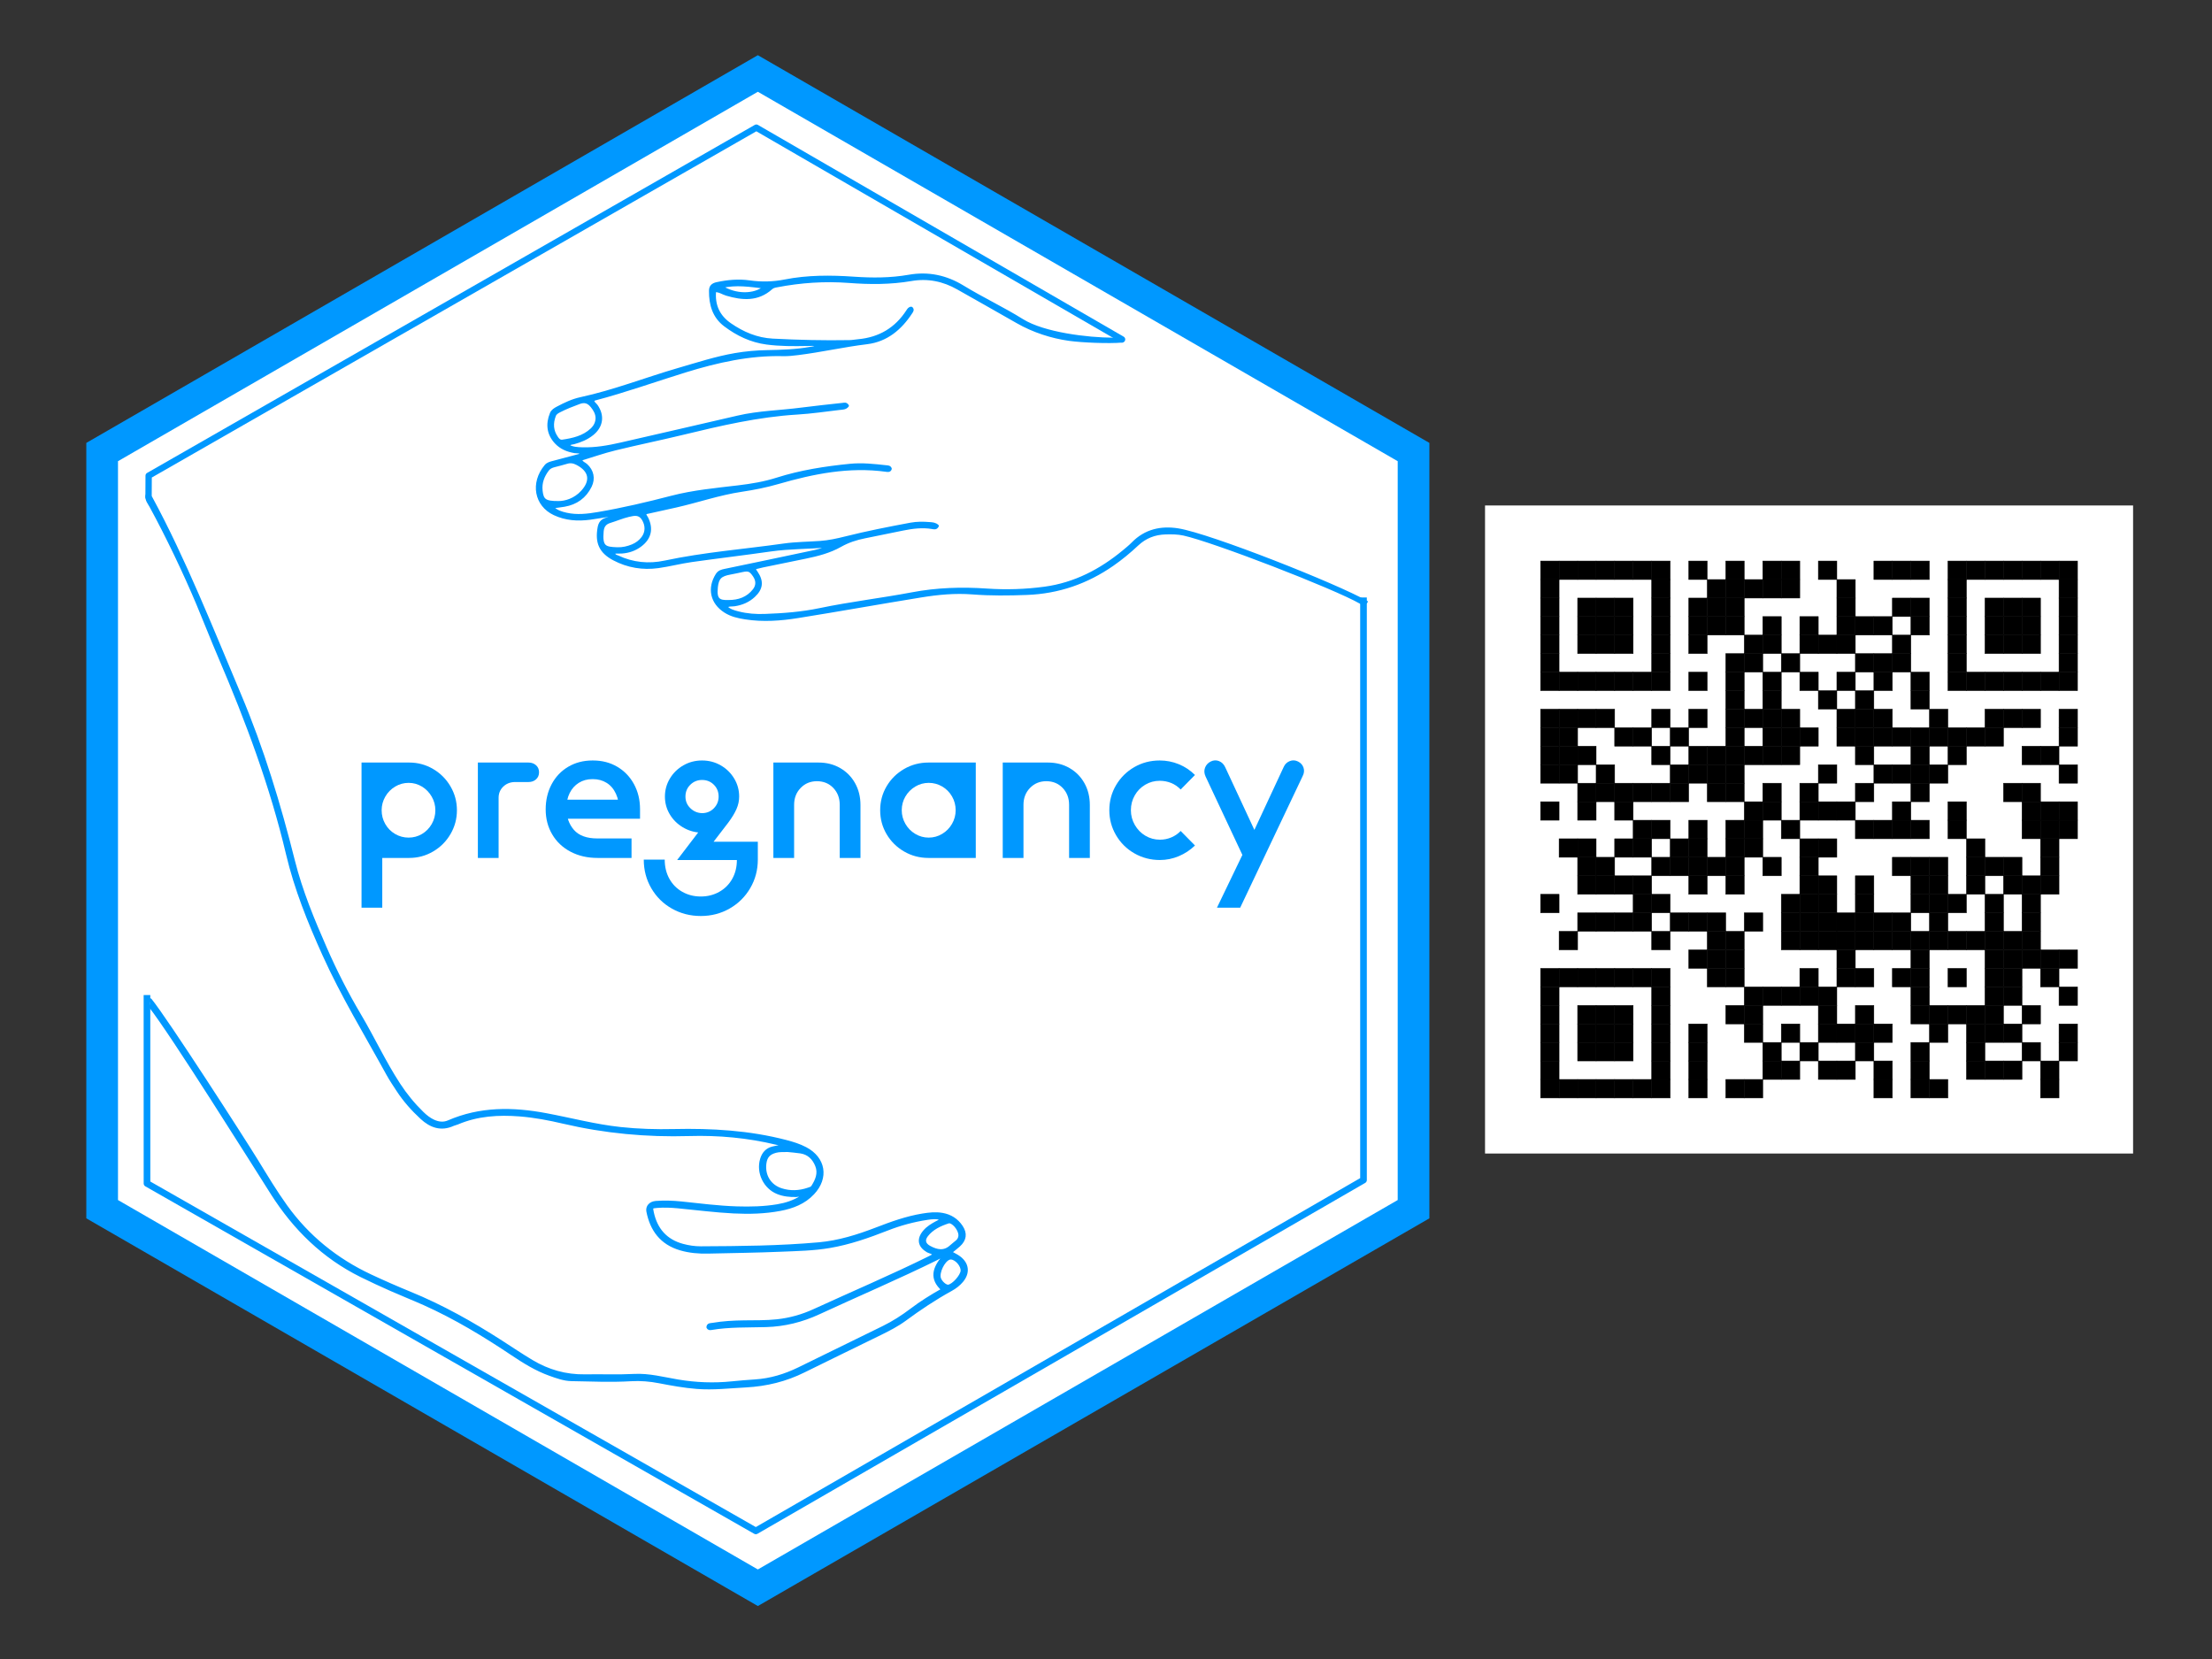 <?xml version="1.0" encoding="UTF-8" standalone="no"?>
<!DOCTYPE svg PUBLIC "-//W3C//DTD SVG 1.1//EN" "http://www.w3.org/Graphics/SVG/1.1/DTD/svg11.dtd">
<svg width="100%" height="100%" viewBox="0 0 1024 768" version="1.1" xmlns="http://www.w3.org/2000/svg" xmlns:xlink="http://www.w3.org/1999/xlink" xml:space="preserve" xmlns:serif="http://www.serif.com/" style="fill-rule:evenodd;clip-rule:evenodd;stroke-linecap:square;">
    <rect x="0" y="0" width="1024" height="768" fill="#333333" stroke="none"/>
    <g transform="matrix(1,0,0,1,12,0)">
        <g transform="matrix(0.153,0,0,0.153,24.508,21.544)">
            <path d="M4038.32,3517.79L4038.32,1226.95L2054.4,81.53L70.47,1226.95L70.47,3517.79L2054.4,4663.2L4038.32,3517.79Z" style="fill:white;stroke:rgb(0,152,255);stroke-width:95.85px;"/>
        </g>
        <g transform="matrix(0.244,0,0,0.244,-236.261,-41.248)">
            <g transform="matrix(5.631,0.005,-0.005,5.629,1099.71,291.88)">
                <path d="M428.421,180.677C418.861,175.157 375.83,158.11 365,156.38C359.26,155.47 353.97,156.64 349.72,161C348.77,161.97 347.71,162.83 346.66,163.7C338.88,170.16 330.17,174.7 320.06,176.08C313.6,176.96 307.07,177.17 300.57,176.73C292.1,176.15 283.76,176.42 275.35,178.02C265.05,179.98 254.61,181.2 244.34,183.36C238.22,184.65 232.04,185.12 225.82,185.35C222.8,185.47 219.79,185.25 216.85,184.5C215.38,184.12 213.87,183.75 212.67,182.49C213.67,181.79 214.67,182.02 215.58,181.88C218.05,181.5 220.25,180.58 222.09,178.87C224.77,176.37 225.02,173.92 222.93,170.86C222.66,170.46 222.28,170.13 222.41,169.44C223.28,169.23 224.22,168.98 225.16,168.78C229.92,167.79 234.67,166.83 239.43,165.84C243.53,164.99 247.59,163.96 251.26,161.87C253.83,160.41 256.57,159.52 259.45,158.95C263.74,158.1 268.01,157.19 272.3,156.32C275.55,155.66 278.82,155.24 282.14,155.79C282.74,155.89 283.47,156.15 283.94,155.19C283.18,154.45 282.21,154.41 281.29,154.34C279.15,154.16 277.01,154.15 274.9,154.54C267.55,155.92 260.21,157.36 252.96,159.19C250.13,159.9 247.29,160.53 244.37,160.73C240.3,161.02 236.19,161.04 232.17,161.61C218.81,163.52 205.32,164.55 192.09,167.39C186.63,168.56 181.26,168.04 176.15,165.64C175.65,165.41 174.71,165.34 175.07,164.15C175.9,164.15 176.78,164.2 177.64,164.14C179.92,163.97 182.01,163.25 183.85,161.87C187.08,159.44 187.82,156.26 186.03,152.63C185.78,152.12 185.27,151.71 185.43,150.94C188.87,150.18 192.36,149.42 195.84,148.62C203.22,146.94 210.4,144.43 217.92,143.3C222.05,142.68 226.13,141.87 230.16,140.7C242.07,137.24 254.13,134.8 266.65,136.52C267.18,136.59 267.85,136.73 268.07,135.93C267.82,135.22 267.18,135.26 266.64,135.2C262.58,134.76 258.51,134.3 254.43,134.72C246.1,135.56 237.85,136.84 229.86,139.39C225.58,140.76 221.2,141.49 216.75,142.02C209.23,142.92 201.67,143.62 194.31,145.54C186.13,147.68 177.91,149.62 169.57,151.05C166.01,151.66 162.44,152.09 158.86,151.28C157.24,150.91 155.62,150.47 154.08,148.97C155.75,148.74 156.99,148.6 158.22,148.39C162.22,147.69 165.19,145.56 166.99,141.9C168.25,139.33 167.67,136.68 165.56,134.77C164.94,134.21 163.98,134 163.66,132.9C167.56,131.71 171.39,130.36 175.3,129.4C182.84,127.54 190.46,125.99 198.01,124.15C210.76,121.05 223.51,118.05 236.68,117.25C241.42,116.96 246.14,116.25 250.87,115.69C251.83,115.58 252.94,115.64 253.61,114.71C253.08,113.87 252.47,114.13 251.93,114.19C247.3,114.71 242.67,115.18 238.05,115.79C230.93,116.73 223.7,116.85 216.67,118.49C203.52,121.54 190.37,124.61 177.21,127.62C172.94,128.6 168.64,129.37 164.23,129.24C162.64,129.19 161.02,129.14 159.56,128.3C159.98,127.33 160.76,127.49 161.38,127.32C163.65,126.69 165.8,125.82 167.65,124.32C170.85,121.73 171.33,118.12 168.99,114.77C168.58,114.18 167.77,113.81 167.84,112.93C168.05,112.8 168.2,112.65 168.38,112.6C178.72,109.87 188.77,106.24 198.98,103.08C209.72,99.76 220.56,97.3 231.88,97.57C233.52,97.61 235.18,97.42 236.82,97.22C244.63,96.25 252.3,94.47 260.12,93.52C266.71,92.71 271.44,88.72 274.99,83.27C275.31,82.79 275.68,82.29 275.07,81.75C274.37,81.75 274.07,82.29 273.76,82.77C269.85,88.81 264.29,92.08 257.15,92.73C256.18,92.82 255.22,93.01 254.25,93.03C245.61,93.19 236.97,93 228.34,92.55C223.02,92.27 218.34,90.29 214.02,87.31C210.09,84.6 208.36,80.86 208.83,76.01C210.4,75.96 211.52,76.85 212.79,77.22C218.13,78.79 223.32,79.21 227.87,75.12C228.42,74.62 229.05,74.51 229.72,74.38C237.78,72.82 245.89,72.26 254.08,72.88C261.07,73.41 268.06,73.42 275.01,72.22C280.6,71.25 285.82,72.3 290.73,75.09C297.4,78.88 304.11,82.61 310.76,86.43C316.2,89.55 322.39,91.51 328.2,92.32C332.63,92.94 341.615,93.285 346.095,92.895L343.01,92.13C334.6,92.13 319.69,90.36 312.45,85.85C305.93,81.79 298.95,78.54 292.4,74.54C286.78,71.11 280.78,69.82 274.24,70.98C268.08,72.07 261.87,72.08 255.64,71.65C247.86,71.12 240.09,71.09 232.41,72.62C228.44,73.41 224.52,73.49 220.54,72.93C216.84,72.41 213.19,72.74 209.54,73.53C208.05,73.85 207.32,74.54 207.32,76.04C207.29,80.63 208.45,84.74 212.28,87.63C216.45,90.77 221.04,92.96 226.31,93.66C230.86,94.26 235.42,94.23 239.99,94.14C241.15,94.12 242.34,93.99 243.72,94.37C242.72,95.19 241.83,95.16 240.98,95.32C236.18,96.19 231.32,96.34 226.46,96.43C222.86,96.5 219.28,96.82 215.73,97.43C209.2,98.56 202.92,100.63 196.58,102.47C185.58,105.68 174.89,109.9 163.66,112.34C160.9,112.94 158.34,114.16 155.84,115.49C154.97,115.96 154.13,116.45 153.74,117.41C152.25,121.07 152.75,124.4 155.3,127.16C157.02,129.02 159.24,129.92 161.71,130.33C162.49,130.46 163.49,130.11 164.09,131.25C160.83,132.12 157.65,132.95 154.47,133.81C153.54,134.06 152.59,134.25 151.91,135.07C147.1,140.85 148.53,148.31 154.83,151.26C158.68,153.06 162.69,153.31 166.8,152.77C169.47,152.42 172.13,151.92 175.04,151.45C174.18,152.47 173.17,152.67 172.28,152.96C170.8,153.43 170.13,154.33 169.86,155.85C168.96,160.91 170.34,164.08 174.9,166.48C179.59,168.96 184.65,169.78 189.88,169.05C193.63,168.52 197.31,167.55 201.06,167.01C209.91,165.75 218.78,164.7 227.63,163.42C234.07,162.49 240.57,162.62 247.04,162.01C245.35,163.28 243.33,163.62 241.38,164.04C231.69,166.12 222,168.14 212.3,170.17C211.25,170.39 210.31,170.62 209.64,171.68C206.76,176.26 207.81,181.16 212.39,184.08C214.49,185.42 216.85,185.94 219.26,186.31C225.2,187.23 231.16,186.78 236.98,185.84C250.79,183.62 264.55,181.12 278.35,178.87C284.15,177.92 289.87,177.37 295.73,177.82C301.84,178.29 307.96,178.22 314.09,177.98C324.68,177.57 334.26,174.26 342.94,168.21C345.9,166.15 348.66,163.85 351.28,161.39C353.97,158.86 357.13,157.65 360.77,157.54C362.82,157.48 364.86,157.49 366.87,157.92C376.88,160.1 417.646,175.788 426.626,180.948M198.63,146.18C196.04,147.36 193.3,147.89 190.51,148.22C193.1,147.04 195.85,146.52 198.63,146.18ZM225.57,74.81C222.04,77.69 215.8,77.63 211.06,74.64C216.11,73.47 220.68,74.23 225.57,74.81ZM155.66,125.56C154.01,123.23 153.89,120.73 154.88,118.12C155.18,117.33 155.86,116.96 156.55,116.6C158.7,115.48 160.95,114.63 163.21,113.78C165.1,113.07 166.33,113.6 167.48,115.04C168.41,116.2 169.12,117.43 169.14,118.96C169.11,120.5 168.45,121.77 167.35,122.79C164.59,125.36 161.11,126.14 157.54,126.67C156.64,126.8 156.1,126.21 155.65,125.56L155.66,125.56ZM150.43,143.4C150.14,140.73 151.03,138.48 152.59,136.39C153.16,135.63 153.92,135.31 154.77,135.08C156.17,134.7 157.59,134.39 158.96,133.95C160.25,133.54 161.35,133.74 162.54,134.37C166.91,136.67 167.56,140.03 164.23,143.72C161.71,146.51 158.42,147.37 156.28,147.36C151.62,147.41 150.77,146.59 150.42,143.4L150.43,143.4ZM171.03,156.99C171.18,155.4 171.91,154.36 173.55,153.86C175.68,153.21 177.72,152.31 179.9,151.8C181.77,151.36 183.51,150.97 184.76,153.04C186,155.1 186,157.43 184.58,159.3C183.68,160.48 182.53,161.35 181.15,161.92C179.52,162.59 177.83,162.98 176.05,162.92C171.93,162.78 170.52,162.48 171.02,157L171.03,156.99ZM209.49,176.02C209.83,172.72 210.87,171.8 214.15,171.2C215.48,170.96 216.8,170.66 218.12,170.38C220.3,169.91 220.9,170.16 222.18,172.03C223.28,173.64 223.31,175.34 222.13,176.86C219.93,179.68 216.9,180.67 213.61,180.67C210.31,180.79 209.08,180.08 209.5,176.01L209.49,176.02Z" style="fill:rgb(0,152,255);fill-rule:nonzero;stroke:rgb(0,152,255);stroke-width:0.89px;stroke-linecap:butt;stroke-linejoin:round;stroke-miterlimit:2;"/>
            </g>
            <g transform="matrix(5.619,0,0,5.628,1102.29,295.667)">
                <path d="M18.13,314.57C23.72,321.44 49.5,361.45 54.14,368.98C57.3,374.11 60.39,379.27 63.92,384.17C71.37,394.5 80.95,402.21 92.43,407.59C96.83,409.65 101.28,411.6 105.77,413.43C116.61,417.85 126.76,423.54 136.59,429.85C140.02,432.06 143.41,434.34 146.91,436.43C152.44,439.73 158.39,441.45 164.93,441.34C170.46,441.24 176,441.49 181.54,441.2C186.55,440.94 191.37,442.25 196.25,443.07C202.33,444.09 208.41,444.33 214.54,443.7C217.15,443.43 219.76,443.22 222.38,443.05C227.6,442.71 232.49,441.22 237.17,438.94C246.69,434.3 256.2,429.66 265.71,424.99C269.03,423.36 272.14,421.37 275.09,419.14C278.41,416.62 281.95,414.41 285.81,412.26C281.55,408.54 282.89,404.95 285.8,401.43C284.86,400.89 284.32,401.47 283.77,401.74C270.61,408.22 257.1,413.95 243.79,420.1C238.16,422.7 232.29,424.16 226.07,424.34C219.86,424.52 213.62,424.28 207.46,425.34C207.1,425.4 206.69,425.39 206.46,424.93C206.51,423.96 207.37,424.09 207.96,423.99C211.51,423.37 215.1,423.19 218.7,423.14C222.39,423.09 226.09,423.18 229.77,422.78C234.15,422.31 238.35,421.13 242.35,419.29C255.33,413.34 268.48,407.77 281.29,401.45C281.8,401.2 282.31,400.92 282.82,400.64C282.43,399.54 281.38,399.62 280.67,399.21C277.83,397.56 277.38,395.27 279.51,392.72C280.65,391.35 282.17,390.47 283.71,389.63C284.2,389.36 284.83,389.24 285.21,388.34C283.61,387.75 282.02,387.97 280.46,388.2C275.84,388.9 271.34,390.11 266.98,391.82C260.64,394.3 254.24,396.55 247.49,397.69C242.1,398.61 236.66,398.7 231.23,398.93C222.98,399.28 214.72,399.38 206.46,399.57C203.34,399.64 200.24,399.38 197.23,398.51C190.64,396.6 187.39,391.99 186.18,385.87C185.87,384.29 187,383.02 188.91,382.88C191.72,382.68 194.54,382.76 197.35,383.05C203.63,383.71 209.89,384.52 216.21,384.72C220.79,384.86 225.34,384.76 229.87,384.01C232.76,383.53 235.51,382.65 238.01,381.05C237.62,380.02 236.83,380.47 236.26,380.49C234.1,380.54 232,380.34 229.97,379.52C225.64,377.77 223.23,372.77 224.58,368.28C225.15,366.38 226.31,365.03 228.29,364.53C229.39,364.25 230.52,364.07 231.67,363.83C231.19,362.99 230.34,363.07 229.61,362.89C219.91,360.55 209.99,359.65 200.1,359.94C185.71,360.37 171.6,359.05 157.61,355.78C152.8,354.65 147.91,353.73 142.96,353.33C135.71,352.76 128.59,353.18 121.79,356.08C121.35,356.27 120.85,356.34 120.41,356.54C116.3,358.42 112.84,357.14 109.75,354.29C106.74,351.51 104.02,348.47 101.78,345.04C100.61,343.25 99.4,341.48 98.37,339.61C91.03,326.25 83.05,313.22 76.77,299.3C71.81,288.32 67.29,277.16 64.5,265.38C59.09,242.52 50.89,220.62 41.65,199.08C39.08,193.1 36.72,187.03 34.2,181.04C29.79,170.56 23.81,158.07 18.35,148.09C17.73,146.96 16.911,146.121 17.032,144.658C17.098,143.859 18.113,144.912 18.403,145.442C29.593,166.072 39.18,190.21 48.29,211.77C55.96,229.91 61.66,248.64 66.44,267.69C69.01,277.91 73.04,287.6 77.26,297.2C80.65,304.93 84.5,312.47 88.82,319.75C93.38,327.43 97.14,335.57 102.04,343.07C104.34,346.59 106.97,349.81 109.98,352.73C111.1,353.82 112.31,354.79 113.74,355.45C115.41,356.22 117.14,356.43 118.83,355.7C129.51,351.06 140.49,351.19 151.71,353.28C160.11,354.85 168.39,357.06 176.91,357.97C182.9,358.61 188.91,358.79 194.95,358.65C207.71,358.37 220.39,359.1 232.82,362.34C235.08,362.93 237.31,363.62 239.38,364.71C245.67,368.01 246.77,374.53 241.88,379.73C238.89,382.92 234.99,384.39 230.82,385.18C225.64,386.16 220.41,386.29 215.14,386.03C208.82,385.72 202.56,384.89 196.28,384.3C193.95,384.08 191.62,383.99 189.29,384.17C187.28,384.33 187.22,384.4 187.63,386.27C188.87,391.99 192.2,395.81 197.94,397.35C199.92,397.88 201.94,398.18 203.99,398.18C217.3,398.12 230.61,398.01 243.88,396.83C250.61,396.23 257.01,394.23 263.29,391.82C268.37,389.86 273.48,388.02 278.89,387.13C281.11,386.77 283.32,386.52 285.56,386.91C288.28,387.38 290.46,388.76 291.98,391.05C293.51,393.34 293.21,395.42 291.16,397.28C290.31,398.05 289.38,398.75 288.22,399.69C289.46,400.4 290.44,400.83 291.27,401.46C294.1,403.58 294.42,406.59 292.14,409.3C291.13,410.5 289.89,411.45 288.52,412.2C283.06,415.2 277.89,418.64 272.88,422.33C270.29,424.23 267.42,425.68 264.54,427.1C256,431.3 247.41,435.41 238.88,439.64C232.69,442.72 226.17,444.31 219.28,444.68C213.75,444.97 208.25,445.63 202.69,445.19C198.42,444.85 194.21,444.09 190.02,443.28C186.85,442.66 183.66,442.4 180.45,442.59C173.75,442.99 167.05,442.68 160.35,442.56C157.82,442.51 155.41,441.62 153.03,440.77C148.51,439.15 144.46,436.65 140.5,434C130.96,427.62 121.16,421.69 110.66,416.99C106.94,415.33 103.13,413.84 99.4,412.19C96.03,410.7 92.67,409.16 89.36,407.52C76.64,401.23 66.89,391.69 59.32,379.81C53.43,370.55 25.01,325.31 18.13,316.73M233.33,365.32C231.64,365.35 230.48,365.29 229.34,365.59C226.97,366.21 225.9,367.42 225.62,369.83C225.14,373.88 227.31,377.36 231.17,378.59C234.23,379.57 237.28,379.43 240.31,378.4C240.86,378.21 241.48,378.09 241.81,377.57C243.21,375.38 244.22,373.04 243.19,370.45C242.22,368 240.48,366.22 237.73,365.8C236.1,365.55 234.46,365.44 233.34,365.32L233.33,365.32ZM291.54,393.94C291.61,391.96 289.07,388.91 287.55,389.41C284.8,390.32 282.13,391.54 280.28,393.91C279.02,395.52 279.39,396.98 281.19,397.96C283.71,399.33 286.22,399.89 288.62,397.64C289.25,397.05 289.98,396.56 290.62,395.98C291.21,395.44 291.54,394.75 291.55,393.93L291.54,393.94ZM292.28,405.89C292.4,404.12 290.39,401.74 288.61,401.57C288.33,401.54 288.02,401.58 287.77,401.69C285.84,402.5 283.98,406.41 284.55,408.4C284.94,409.76 286.65,411.26 287.63,411.11C289.32,410.85 292.17,407.66 292.29,405.9L292.28,405.89Z" style="fill:rgb(0,152,255);fill-rule:nonzero;stroke:rgb(0,152,255);stroke-width:1.07px;stroke-linecap:round;stroke-linejoin:round;stroke-miterlimit:2;"/>
            </g>
            <g transform="matrix(5.634,0,0,5.634,1099,293.256)">
                <path d="M345.93,92.25L222.77,20.94L18.13,138.14L18.093,145.344" style="fill:none;fill-rule:nonzero;stroke:rgb(0,152,255);stroke-width:2.13px;stroke-linecap:round;stroke-linejoin:round;stroke-miterlimit:2;"/>
            </g>
            <g transform="matrix(5.634,4.80213e-17,4.80213e-17,5.634,1098,292.996)">
                <path d="M427.406,180.324L427.41,375.38L222.77,493.53L17.75,376.53L17.738,314.21" style="fill:none;fill-rule:nonzero;stroke:rgb(0,152,255);stroke-width:2.24px;stroke-linecap:butt;stroke-linejoin:round;stroke-miterlimit:2;"/>
            </g>
        </g>
        <g transform="matrix(0.32,0,0,0.32,297.59,-619.003)">
            <g>
                <path d="M-444.458,3037.52L-444.458,3247.52L-414.458,3247.52L-414.458,3175.52L-375.458,3175.52C-363.058,3175.52 -351.558,3172.42 -340.958,3166.22C-330.358,3160.02 -321.958,3151.62 -315.758,3141.02C-309.558,3130.42 -306.458,3118.92 -306.458,3106.52C-306.458,3094.12 -309.558,3082.62 -315.758,3072.02C-321.958,3061.42 -330.358,3053.02 -340.958,3046.82C-351.558,3040.62 -363.058,3037.52 -375.458,3037.52L-444.458,3037.52ZM-376.358,3066.92C-369.358,3066.92 -362.908,3068.72 -357.008,3072.32C-351.108,3075.92 -346.408,3080.77 -342.908,3086.87C-339.408,3092.97 -337.658,3099.52 -337.658,3106.52C-337.658,3113.72 -339.408,3120.37 -342.908,3126.47C-346.408,3132.57 -351.108,3137.37 -357.008,3140.87C-362.908,3144.37 -369.358,3146.12 -376.358,3146.12C-383.358,3146.12 -389.858,3144.37 -395.858,3140.87C-401.858,3137.37 -406.608,3132.57 -410.108,3126.47C-413.608,3120.37 -415.358,3113.72 -415.358,3106.52C-415.358,3099.52 -413.608,3092.97 -410.108,3086.87C-406.608,3080.77 -401.858,3075.92 -395.858,3072.32C-389.858,3068.72 -383.358,3066.92 -376.358,3066.92Z" style="fill:rgb(0,152,255);fill-rule:nonzero;"/>
                <path d="M-276.158,3175.52L-276.158,3037.52L-202.958,3037.52C-198.558,3037.52 -194.908,3038.82 -192.008,3041.42C-189.108,3044.02 -187.658,3047.42 -187.658,3051.62C-187.658,3055.82 -189.108,3059.22 -192.008,3061.82C-194.908,3064.42 -198.558,3065.72 -202.958,3065.72L-223.058,3065.72C-229.658,3065.92 -235.158,3068.17 -239.558,3072.47C-243.958,3076.77 -246.158,3082.12 -246.158,3088.52L-246.158,3175.52L-276.158,3175.52Z" style="fill:rgb(0,152,255);fill-rule:nonzero;"/>
                <path d="M-103.058,3175.52C-117.658,3175.52 -130.658,3172.52 -142.058,3166.52C-153.458,3160.52 -162.308,3152.17 -168.608,3141.47C-174.908,3130.77 -178.058,3118.72 -178.058,3105.32C-178.058,3091.92 -175.208,3079.82 -169.508,3069.02C-163.808,3058.22 -155.808,3049.77 -145.508,3043.67C-135.208,3037.57 -123.458,3034.52 -110.258,3034.52L-109.658,3034.52C-96.458,3034.52 -84.708,3037.57 -74.408,3043.67C-64.108,3049.77 -56.058,3058.17 -50.258,3068.87C-44.458,3079.57 -41.558,3091.62 -41.558,3105.02L-41.558,3118.22L-71.558,3118.22L-71.558,3108.02C-71.558,3098.22 -73.158,3089.82 -76.358,3082.82C-79.558,3075.82 -84.058,3070.52 -89.858,3066.92C-95.658,3063.32 -102.258,3061.52 -109.658,3061.52L-110.558,3061.52C-117.958,3061.52 -124.508,3063.32 -130.208,3066.92C-135.908,3070.52 -140.308,3075.47 -143.408,3081.77C-146.508,3088.07 -148.058,3095.32 -148.058,3103.52C-148.058,3116.12 -144.458,3126.57 -137.258,3134.87C-130.058,3143.17 -118.758,3147.32 -103.358,3147.32L-53.858,3147.32L-53.858,3175.52L-103.058,3175.52ZM-165.758,3118.82L-165.758,3091.22L-45.458,3091.22L-41.558,3111.32L-41.558,3118.82L-165.758,3118.82Z" style="fill:rgb(0,152,255);fill-rule:nonzero;"/>
                <path d="M46.342,3259.52C31.142,3259.52 17.242,3255.97 4.642,3248.87C-7.958,3241.77 -17.908,3231.97 -25.208,3219.47C-32.508,3206.97 -36.158,3193.12 -36.158,3177.92L-5.858,3177.92C-5.858,3188.32 -3.608,3197.57 0.892,3205.67C5.392,3213.77 11.642,3220.07 19.642,3224.57C27.642,3229.07 36.542,3231.32 46.342,3231.32C56.142,3231.32 65.042,3229.07 73.042,3224.57C81.042,3220.07 87.292,3213.82 91.792,3205.82C96.292,3197.82 98.542,3188.72 98.542,3178.52L35.542,3178.52L41.542,3152.12L128.842,3152.12L128.842,3177.92C128.842,3192.92 125.192,3206.67 117.892,3219.17C110.592,3231.67 100.642,3241.52 88.042,3248.72C75.442,3255.92 61.542,3259.52 46.342,3259.52ZM12.142,3178.52L46.042,3134.12L46.342,3138.92C36.942,3138.52 28.242,3135.92 20.242,3131.12C12.242,3126.32 5.942,3120.02 1.342,3112.22C-3.258,3104.42 -5.558,3095.92 -5.558,3086.72C-5.558,3077.32 -3.158,3068.62 1.642,3060.62C6.442,3052.62 12.942,3046.27 21.142,3041.57C29.342,3036.87 38.342,3034.52 48.142,3034.52C57.942,3034.52 66.942,3036.87 75.142,3041.57C83.342,3046.27 89.842,3052.62 94.642,3060.62C99.442,3068.62 101.842,3077.32 101.842,3086.72C101.842,3092.92 100.542,3098.97 97.942,3104.87C95.342,3110.77 91.442,3117.22 86.242,3124.22L44.542,3178.52L12.142,3178.52ZM48.142,3110.72C54.942,3110.72 60.642,3108.37 65.242,3103.67C69.842,3098.97 72.142,3093.32 72.142,3086.72C72.142,3079.92 69.842,3074.22 65.242,3069.62C60.642,3065.02 54.942,3062.72 48.142,3062.72C41.542,3062.72 35.892,3065.02 31.192,3069.62C26.492,3074.22 24.142,3079.92 24.142,3086.72C24.142,3093.32 26.492,3098.92 31.192,3103.52C35.892,3108.12 41.542,3110.52 48.142,3110.72Z" style="fill:rgb(0,152,255);fill-rule:nonzero;"/>
                <path d="M151.342,3175.52L151.342,3037.52L216.742,3037.52C228.342,3037.52 238.742,3040.17 247.942,3045.47C257.142,3050.77 264.342,3058.07 269.542,3067.37C274.742,3076.67 277.342,3087.22 277.342,3099.02L277.342,3175.52L247.342,3175.52L247.342,3098.72C247.342,3088.92 244.242,3080.77 238.042,3074.27C231.842,3067.77 223.942,3064.52 214.342,3064.52C204.942,3064.52 197.092,3067.77 190.792,3074.27C184.492,3080.77 181.342,3088.92 181.342,3098.72L181.342,3175.52L151.342,3175.52Z" style="fill:rgb(0,152,255);fill-rule:nonzero;"/>
                <path d="M375.742,3175.52C362.942,3175.52 351.192,3172.42 340.492,3166.22C329.792,3160.02 321.342,3151.67 315.142,3141.17C308.942,3130.67 305.842,3119.12 305.842,3106.52C305.842,3093.92 308.942,3082.37 315.142,3071.87C321.342,3061.37 329.792,3053.02 340.492,3046.82C351.192,3040.62 362.942,3037.52 375.742,3037.52L444.142,3037.52L444.142,3175.52L375.742,3175.52ZM376.042,3146.12C383.042,3146.12 389.542,3144.32 395.542,3140.72C401.542,3137.12 406.292,3132.27 409.792,3126.17C413.292,3120.07 415.042,3113.52 415.042,3106.52C415.042,3099.32 413.292,3092.67 409.792,3086.57C406.292,3080.47 401.542,3075.67 395.542,3072.17C389.542,3068.67 383.042,3066.92 376.042,3066.92C369.042,3066.92 362.542,3068.72 356.542,3072.32C350.542,3075.92 345.792,3080.72 342.292,3086.72C338.792,3092.72 337.042,3099.32 337.042,3106.52C337.042,3113.52 338.792,3120.07 342.292,3126.17C345.792,3132.27 350.542,3137.12 356.542,3140.72C362.542,3144.32 369.042,3146.12 376.042,3146.12Z" style="fill:rgb(0,152,255);fill-rule:nonzero;"/>
                <path d="M483.142,3175.52L483.142,3037.52L548.542,3037.52C560.142,3037.52 570.542,3040.17 579.742,3045.47C588.942,3050.77 596.142,3058.07 601.342,3067.37C606.542,3076.67 609.142,3087.22 609.142,3099.02L609.142,3175.52L579.142,3175.52L579.142,3098.72C579.142,3088.92 576.042,3080.77 569.842,3074.27C563.642,3067.77 555.742,3064.52 546.142,3064.52C536.742,3064.52 528.892,3067.77 522.592,3074.27C516.292,3080.77 513.142,3088.92 513.142,3098.72L513.142,3175.52L483.142,3175.52Z" style="fill:rgb(0,152,255);fill-rule:nonzero;"/>
                <path d="M710.542,3178.52C697.142,3178.52 684.842,3175.32 673.642,3168.92C662.442,3162.52 653.592,3153.77 647.092,3142.67C640.592,3131.57 637.342,3119.52 637.342,3106.52C637.342,3093.32 640.592,3081.22 647.092,3070.22C653.592,3059.22 662.392,3050.52 673.492,3044.12C684.592,3037.72 696.842,3034.52 710.242,3034.52C719.842,3034.52 729.042,3036.32 737.842,3039.92C746.642,3043.52 754.442,3048.72 761.242,3055.52L740.542,3076.52C736.542,3072.32 731.942,3069.17 726.742,3067.07C721.542,3064.97 716.042,3063.92 710.242,3063.92C702.642,3063.92 695.642,3065.82 689.242,3069.62C682.842,3073.42 677.792,3078.57 674.092,3085.07C670.392,3091.57 668.542,3098.72 668.542,3106.52C668.542,3114.12 670.442,3121.22 674.242,3127.82C678.042,3134.42 683.142,3139.62 689.542,3143.42C695.942,3147.22 702.942,3149.12 710.542,3149.12C716.342,3149.12 721.842,3148.02 727.042,3145.82C732.242,3143.62 736.742,3140.52 740.542,3136.52L761.242,3157.52C754.442,3164.12 746.642,3169.27 737.842,3172.97C729.042,3176.67 719.942,3178.52 710.542,3178.52Z" style="fill:rgb(0,152,255);fill-rule:nonzero;"/>
                <path d="M793.042,3247.52L836.542,3157.22L833.842,3179.72L776.542,3057.62C774.542,3053.22 774.292,3049.02 775.792,3045.02C777.292,3041.02 780.042,3038.02 784.042,3036.02C788.042,3034.02 792.042,3033.82 796.042,3035.42C800.042,3037.02 803.042,3040.02 805.042,3044.42L859.642,3161.72L834.742,3161.72L889.642,3043.82C891.442,3039.82 894.342,3037.02 898.342,3035.42C902.342,3033.82 906.342,3034.02 910.342,3036.02C914.342,3038.02 916.992,3041.02 918.292,3045.02C919.592,3049.02 919.142,3053.12 916.942,3057.32L826.642,3247.52L793.042,3247.52Z" style="fill:rgb(0,152,255);fill-rule:nonzero;"/>
            </g>
        </g>
    </g>
    <g id="qrcode:https:--ellakaye.github.io-pregnancy" serif:id="qrcode:https://ellakaye.github.io/pregnancy" transform="matrix(1,0,0,1,687.467,234)">
        <rect x="0" y="0" width="300" height="300" style="fill:white;"/>
        <rect x="25.71" y="25.71" width="8.57" height="8.57" style="stroke:black;stroke-width:0.2px;stroke-linecap:butt;"/>
        <rect x="25.71" y="34.29" width="8.57" height="8.57" style="stroke:black;stroke-width:0.2px;stroke-linecap:butt;"/>
        <rect x="25.71" y="42.86" width="8.57" height="8.57" style="stroke:black;stroke-width:0.2px;stroke-linecap:butt;"/>
        <rect x="25.71" y="51.43" width="8.57" height="8.57" style="stroke:black;stroke-width:0.2px;stroke-linecap:butt;"/>
        <rect x="25.71" y="60" width="8.57" height="8.57" style="stroke:black;stroke-width:0.2px;stroke-linecap:butt;"/>
        <rect x="25.71" y="68.57" width="8.57" height="8.57" style="stroke:black;stroke-width:0.2px;stroke-linecap:butt;"/>
        <rect x="25.71" y="77.14" width="8.57" height="8.57" style="stroke:black;stroke-width:0.2px;stroke-linecap:butt;"/>
        <rect x="25.71" y="94.29" width="8.57" height="8.57" style="stroke:black;stroke-width:0.2px;stroke-linecap:butt;"/>
        <rect x="25.71" y="102.86" width="8.57" height="8.57" style="stroke:black;stroke-width:0.2px;stroke-linecap:butt;"/>
        <rect x="25.71" y="111.43" width="8.57" height="8.57" style="stroke:black;stroke-width:0.2px;stroke-linecap:butt;"/>
        <rect x="25.71" y="120" width="8.57" height="8.57" style="stroke:black;stroke-width:0.2px;stroke-linecap:butt;"/>
        <rect x="25.71" y="137.14" width="8.57" height="8.57" style="stroke:black;stroke-width:0.2px;stroke-linecap:butt;"/>
        <rect x="25.71" y="180" width="8.57" height="8.57" style="stroke:black;stroke-width:0.2px;stroke-linecap:butt;"/>
        <rect x="25.71" y="214.29" width="8.57" height="8.57" style="stroke:black;stroke-width:0.2px;stroke-linecap:butt;"/>
        <rect x="25.71" y="222.86" width="8.57" height="8.57" style="stroke:black;stroke-width:0.2px;stroke-linecap:butt;"/>
        <rect x="25.71" y="231.43" width="8.57" height="8.57" style="stroke:black;stroke-width:0.2px;stroke-linecap:butt;"/>
        <rect x="25.71" y="240" width="8.57" height="8.57" style="stroke:black;stroke-width:0.2px;stroke-linecap:butt;"/>
        <rect x="25.71" y="248.57" width="8.57" height="8.57" style="stroke:black;stroke-width:0.2px;stroke-linecap:butt;"/>
        <rect x="25.71" y="257.14" width="8.57" height="8.57" style="stroke:black;stroke-width:0.2px;stroke-linecap:butt;"/>
        <rect x="25.71" y="265.71" width="8.57" height="8.57" style="stroke:black;stroke-width:0.2px;stroke-linecap:butt;"/>
        <rect x="34.29" y="25.71" width="8.57" height="8.57" style="stroke:black;stroke-width:0.2px;stroke-linecap:butt;"/>
        <rect x="34.29" y="77.14" width="8.57" height="8.57" style="stroke:black;stroke-width:0.2px;stroke-linecap:butt;"/>
        <rect x="34.29" y="94.29" width="8.57" height="8.57" style="stroke:black;stroke-width:0.2px;stroke-linecap:butt;"/>
        <rect x="34.29" y="102.86" width="8.57" height="8.57" style="stroke:black;stroke-width:0.2px;stroke-linecap:butt;"/>
        <rect x="34.29" y="111.43" width="8.57" height="8.57" style="stroke:black;stroke-width:0.2px;stroke-linecap:butt;"/>
        <rect x="34.29" y="120" width="8.57" height="8.57" style="stroke:black;stroke-width:0.2px;stroke-linecap:butt;"/>
        <rect x="34.29" y="154.29" width="8.57" height="8.57" style="stroke:black;stroke-width:0.2px;stroke-linecap:butt;"/>
        <rect x="34.29" y="197.14" width="8.57" height="8.57" style="stroke:black;stroke-width:0.2px;stroke-linecap:butt;"/>
        <rect x="34.29" y="214.29" width="8.57" height="8.57" style="stroke:black;stroke-width:0.2px;stroke-linecap:butt;"/>
        <rect x="34.29" y="265.71" width="8.57" height="8.57" style="stroke:black;stroke-width:0.2px;stroke-linecap:butt;"/>
        <rect x="42.86" y="25.71" width="8.57" height="8.57" style="stroke:black;stroke-width:0.2px;stroke-linecap:butt;"/>
        <rect x="42.86" y="42.86" width="8.57" height="8.57" style="stroke:black;stroke-width:0.2px;stroke-linecap:butt;"/>
        <rect x="42.86" y="51.43" width="8.57" height="8.57" style="stroke:black;stroke-width:0.2px;stroke-linecap:butt;"/>
        <rect x="42.86" y="60" width="8.57" height="8.57" style="stroke:black;stroke-width:0.2px;stroke-linecap:butt;"/>
        <rect x="42.86" y="77.14" width="8.57" height="8.57" style="stroke:black;stroke-width:0.2px;stroke-linecap:butt;"/>
        <rect x="42.86" y="94.29" width="8.57" height="8.57" style="stroke:black;stroke-width:0.2px;stroke-linecap:butt;"/>
        <rect x="42.86" y="111.43" width="8.57" height="8.57" style="stroke:black;stroke-width:0.2px;stroke-linecap:butt;"/>
        <rect x="42.86" y="128.57" width="8.57" height="8.57" style="stroke:black;stroke-width:0.2px;stroke-linecap:butt;"/>
        <rect x="42.86" y="137.14" width="8.57" height="8.57" style="stroke:black;stroke-width:0.2px;stroke-linecap:butt;"/>
        <rect x="42.86" y="154.29" width="8.57" height="8.57" style="stroke:black;stroke-width:0.2px;stroke-linecap:butt;"/>
        <rect x="42.86" y="162.86" width="8.57" height="8.57" style="stroke:black;stroke-width:0.2px;stroke-linecap:butt;"/>
        <rect x="42.86" y="171.43" width="8.57" height="8.57" style="stroke:black;stroke-width:0.2px;stroke-linecap:butt;"/>
        <rect x="42.86" y="188.57" width="8.57" height="8.57" style="stroke:black;stroke-width:0.2px;stroke-linecap:butt;"/>
        <rect x="42.86" y="214.29" width="8.57" height="8.57" style="stroke:black;stroke-width:0.2px;stroke-linecap:butt;"/>
        <rect x="42.86" y="231.43" width="8.57" height="8.57" style="stroke:black;stroke-width:0.2px;stroke-linecap:butt;"/>
        <rect x="42.86" y="240" width="8.57" height="8.57" style="stroke:black;stroke-width:0.2px;stroke-linecap:butt;"/>
        <rect x="42.86" y="248.57" width="8.57" height="8.57" style="stroke:black;stroke-width:0.2px;stroke-linecap:butt;"/>
        <rect x="42.86" y="265.71" width="8.57" height="8.57" style="stroke:black;stroke-width:0.2px;stroke-linecap:butt;"/>
        <rect x="51.43" y="25.71" width="8.57" height="8.57" style="stroke:black;stroke-width:0.2px;stroke-linecap:butt;"/>
        <rect x="51.43" y="42.86" width="8.57" height="8.57" style="stroke:black;stroke-width:0.2px;stroke-linecap:butt;"/>
        <rect x="51.43" y="51.43" width="8.57" height="8.57" style="stroke:black;stroke-width:0.2px;stroke-linecap:butt;"/>
        <rect x="51.43" y="60" width="8.57" height="8.57" style="stroke:black;stroke-width:0.2px;stroke-linecap:butt;"/>
        <rect x="51.43" y="77.14" width="8.57" height="8.57" style="stroke:black;stroke-width:0.2px;stroke-linecap:butt;"/>
        <rect x="51.43" y="94.29" width="8.57" height="8.57" style="stroke:black;stroke-width:0.2px;stroke-linecap:butt;"/>
        <rect x="51.43" y="120" width="8.57" height="8.57" style="stroke:black;stroke-width:0.2px;stroke-linecap:butt;"/>
        <rect x="51.43" y="128.57" width="8.57" height="8.57" style="stroke:black;stroke-width:0.2px;stroke-linecap:butt;"/>
        <rect x="51.43" y="162.86" width="8.57" height="8.57" style="stroke:black;stroke-width:0.2px;stroke-linecap:butt;"/>
        <rect x="51.43" y="171.43" width="8.57" height="8.57" style="stroke:black;stroke-width:0.2px;stroke-linecap:butt;"/>
        <rect x="51.43" y="188.57" width="8.57" height="8.57" style="stroke:black;stroke-width:0.2px;stroke-linecap:butt;"/>
        <rect x="51.43" y="214.29" width="8.57" height="8.57" style="stroke:black;stroke-width:0.2px;stroke-linecap:butt;"/>
        <rect x="51.43" y="231.43" width="8.57" height="8.57" style="stroke:black;stroke-width:0.2px;stroke-linecap:butt;"/>
        <rect x="51.43" y="240" width="8.57" height="8.57" style="stroke:black;stroke-width:0.2px;stroke-linecap:butt;"/>
        <rect x="51.43" y="248.57" width="8.57" height="8.57" style="stroke:black;stroke-width:0.2px;stroke-linecap:butt;"/>
        <rect x="51.43" y="265.71" width="8.57" height="8.57" style="stroke:black;stroke-width:0.2px;stroke-linecap:butt;"/>
        <rect x="60" y="25.71" width="8.57" height="8.57" style="stroke:black;stroke-width:0.2px;stroke-linecap:butt;"/>
        <rect x="60" y="42.86" width="8.57" height="8.57" style="stroke:black;stroke-width:0.2px;stroke-linecap:butt;"/>
        <rect x="60" y="51.43" width="8.57" height="8.57" style="stroke:black;stroke-width:0.2px;stroke-linecap:butt;"/>
        <rect x="60" y="60" width="8.57" height="8.57" style="stroke:black;stroke-width:0.2px;stroke-linecap:butt;"/>
        <rect x="60" y="77.14" width="8.57" height="8.57" style="stroke:black;stroke-width:0.2px;stroke-linecap:butt;"/>
        <rect x="60" y="102.86" width="8.57" height="8.57" style="stroke:black;stroke-width:0.2px;stroke-linecap:butt;"/>
        <rect x="60" y="128.57" width="8.57" height="8.57" style="stroke:black;stroke-width:0.2px;stroke-linecap:butt;"/>
        <rect x="60" y="137.14" width="8.57" height="8.57" style="stroke:black;stroke-width:0.2px;stroke-linecap:butt;"/>
        <rect x="60" y="154.29" width="8.57" height="8.57" style="stroke:black;stroke-width:0.2px;stroke-linecap:butt;"/>
        <rect x="60" y="171.43" width="8.57" height="8.57" style="stroke:black;stroke-width:0.2px;stroke-linecap:butt;"/>
        <rect x="60" y="188.57" width="8.57" height="8.57" style="stroke:black;stroke-width:0.2px;stroke-linecap:butt;"/>
        <rect x="60" y="214.29" width="8.57" height="8.57" style="stroke:black;stroke-width:0.2px;stroke-linecap:butt;"/>
        <rect x="60" y="231.43" width="8.57" height="8.57" style="stroke:black;stroke-width:0.2px;stroke-linecap:butt;"/>
        <rect x="60" y="240" width="8.57" height="8.57" style="stroke:black;stroke-width:0.2px;stroke-linecap:butt;"/>
        <rect x="60" y="248.57" width="8.57" height="8.57" style="stroke:black;stroke-width:0.2px;stroke-linecap:butt;"/>
        <rect x="60" y="265.71" width="8.57" height="8.57" style="stroke:black;stroke-width:0.2px;stroke-linecap:butt;"/>
        <rect x="68.57" y="25.71" width="8.57" height="8.57" style="stroke:black;stroke-width:0.2px;stroke-linecap:butt;"/>
        <rect x="68.57" y="77.14" width="8.57" height="8.57" style="stroke:black;stroke-width:0.2px;stroke-linecap:butt;"/>
        <rect x="68.57" y="102.86" width="8.57" height="8.57" style="stroke:black;stroke-width:0.2px;stroke-linecap:butt;"/>
        <rect x="68.57" y="128.57" width="8.57" height="8.57" style="stroke:black;stroke-width:0.2px;stroke-linecap:butt;"/>
        <rect x="68.57" y="145.71" width="8.57" height="8.57" style="stroke:black;stroke-width:0.2px;stroke-linecap:butt;"/>
        <rect x="68.57" y="154.29" width="8.57" height="8.57" style="stroke:black;stroke-width:0.2px;stroke-linecap:butt;"/>
        <rect x="68.57" y="171.43" width="8.57" height="8.57" style="stroke:black;stroke-width:0.2px;stroke-linecap:butt;"/>
        <rect x="68.57" y="180" width="8.57" height="8.57" style="stroke:black;stroke-width:0.2px;stroke-linecap:butt;"/>
        <rect x="68.57" y="188.57" width="8.57" height="8.57" style="stroke:black;stroke-width:0.2px;stroke-linecap:butt;"/>
        <rect x="68.57" y="214.29" width="8.57" height="8.57" style="stroke:black;stroke-width:0.2px;stroke-linecap:butt;"/>
        <rect x="68.57" y="265.71" width="8.57" height="8.57" style="stroke:black;stroke-width:0.2px;stroke-linecap:butt;"/>
        <rect x="77.14" y="25.71" width="8.57" height="8.57" style="stroke:black;stroke-width:0.2px;stroke-linecap:butt;"/>
        <rect x="77.14" y="34.29" width="8.57" height="8.57" style="stroke:black;stroke-width:0.2px;stroke-linecap:butt;"/>
        <rect x="77.14" y="42.86" width="8.57" height="8.57" style="stroke:black;stroke-width:0.2px;stroke-linecap:butt;"/>
        <rect x="77.14" y="51.43" width="8.57" height="8.57" style="stroke:black;stroke-width:0.2px;stroke-linecap:butt;"/>
        <rect x="77.14" y="60" width="8.57" height="8.57" style="stroke:black;stroke-width:0.2px;stroke-linecap:butt;"/>
        <rect x="77.14" y="68.57" width="8.57" height="8.57" style="stroke:black;stroke-width:0.2px;stroke-linecap:butt;"/>
        <rect x="77.14" y="77.14" width="8.57" height="8.57" style="stroke:black;stroke-width:0.2px;stroke-linecap:butt;"/>
        <rect x="77.14" y="94.29" width="8.57" height="8.57" style="stroke:black;stroke-width:0.2px;stroke-linecap:butt;"/>
        <rect x="77.14" y="111.43" width="8.57" height="8.57" style="stroke:black;stroke-width:0.2px;stroke-linecap:butt;"/>
        <rect x="77.14" y="128.57" width="8.57" height="8.57" style="stroke:black;stroke-width:0.2px;stroke-linecap:butt;"/>
        <rect x="77.14" y="145.71" width="8.57" height="8.57" style="stroke:black;stroke-width:0.2px;stroke-linecap:butt;"/>
        <rect x="77.14" y="162.86" width="8.57" height="8.57" style="stroke:black;stroke-width:0.2px;stroke-linecap:butt;"/>
        <rect x="77.14" y="180" width="8.57" height="8.57" style="stroke:black;stroke-width:0.2px;stroke-linecap:butt;"/>
        <rect x="77.14" y="197.14" width="8.57" height="8.57" style="stroke:black;stroke-width:0.2px;stroke-linecap:butt;"/>
        <rect x="77.14" y="214.29" width="8.57" height="8.57" style="stroke:black;stroke-width:0.2px;stroke-linecap:butt;"/>
        <rect x="77.14" y="222.86" width="8.57" height="8.57" style="stroke:black;stroke-width:0.2px;stroke-linecap:butt;"/>
        <rect x="77.14" y="231.43" width="8.57" height="8.57" style="stroke:black;stroke-width:0.2px;stroke-linecap:butt;"/>
        <rect x="77.14" y="240" width="8.57" height="8.57" style="stroke:black;stroke-width:0.2px;stroke-linecap:butt;"/>
        <rect x="77.14" y="248.57" width="8.57" height="8.57" style="stroke:black;stroke-width:0.2px;stroke-linecap:butt;"/>
        <rect x="77.14" y="257.14" width="8.57" height="8.57" style="stroke:black;stroke-width:0.2px;stroke-linecap:butt;"/>
        <rect x="77.14" y="265.71" width="8.57" height="8.57" style="stroke:black;stroke-width:0.2px;stroke-linecap:butt;"/>
        <rect x="85.71" y="102.86" width="8.57" height="8.57" style="stroke:black;stroke-width:0.2px;stroke-linecap:butt;"/>
        <rect x="85.71" y="120" width="8.57" height="8.57" style="stroke:black;stroke-width:0.2px;stroke-linecap:butt;"/>
        <rect x="85.71" y="128.57" width="8.57" height="8.57" style="stroke:black;stroke-width:0.2px;stroke-linecap:butt;"/>
        <rect x="85.71" y="154.29" width="8.57" height="8.57" style="stroke:black;stroke-width:0.2px;stroke-linecap:butt;"/>
        <rect x="85.71" y="162.86" width="8.57" height="8.57" style="stroke:black;stroke-width:0.2px;stroke-linecap:butt;"/>
        <rect x="85.71" y="188.57" width="8.57" height="8.57" style="stroke:black;stroke-width:0.2px;stroke-linecap:butt;"/>
        <rect x="94.29" y="25.71" width="8.57" height="8.57" style="stroke:black;stroke-width:0.2px;stroke-linecap:butt;"/>
        <rect x="94.29" y="42.86" width="8.57" height="8.57" style="stroke:black;stroke-width:0.2px;stroke-linecap:butt;"/>
        <rect x="94.29" y="51.43" width="8.57" height="8.57" style="stroke:black;stroke-width:0.2px;stroke-linecap:butt;"/>
        <rect x="94.29" y="60" width="8.57" height="8.57" style="stroke:black;stroke-width:0.2px;stroke-linecap:butt;"/>
        <rect x="94.29" y="77.14" width="8.57" height="8.57" style="stroke:black;stroke-width:0.2px;stroke-linecap:butt;"/>
        <rect x="94.29" y="94.29" width="8.57" height="8.57" style="stroke:black;stroke-width:0.2px;stroke-linecap:butt;"/>
        <rect x="94.29" y="111.43" width="8.57" height="8.57" style="stroke:black;stroke-width:0.2px;stroke-linecap:butt;"/>
        <rect x="94.29" y="120" width="8.57" height="8.57" style="stroke:black;stroke-width:0.2px;stroke-linecap:butt;"/>
        <rect x="94.29" y="145.71" width="8.57" height="8.57" style="stroke:black;stroke-width:0.2px;stroke-linecap:butt;"/>
        <rect x="94.29" y="154.29" width="8.57" height="8.57" style="stroke:black;stroke-width:0.2px;stroke-linecap:butt;"/>
        <rect x="94.29" y="162.86" width="8.57" height="8.57" style="stroke:black;stroke-width:0.2px;stroke-linecap:butt;"/>
        <rect x="94.29" y="171.43" width="8.57" height="8.57" style="stroke:black;stroke-width:0.2px;stroke-linecap:butt;"/>
        <rect x="94.29" y="188.57" width="8.57" height="8.57" style="stroke:black;stroke-width:0.2px;stroke-linecap:butt;"/>
        <rect x="94.29" y="205.71" width="8.57" height="8.57" style="stroke:black;stroke-width:0.2px;stroke-linecap:butt;"/>
        <rect x="94.29" y="240" width="8.57" height="8.57" style="stroke:black;stroke-width:0.2px;stroke-linecap:butt;"/>
        <rect x="94.29" y="248.57" width="8.57" height="8.57" style="stroke:black;stroke-width:0.2px;stroke-linecap:butt;"/>
        <rect x="94.29" y="257.14" width="8.57" height="8.57" style="stroke:black;stroke-width:0.2px;stroke-linecap:butt;"/>
        <rect x="94.29" y="265.71" width="8.57" height="8.57" style="stroke:black;stroke-width:0.2px;stroke-linecap:butt;"/>
        <rect x="102.86" y="34.29" width="8.57" height="8.57" style="stroke:black;stroke-width:0.2px;stroke-linecap:butt;"/>
        <rect x="102.86" y="42.86" width="8.57" height="8.57" style="stroke:black;stroke-width:0.2px;stroke-linecap:butt;"/>
        <rect x="102.86" y="51.43" width="8.57" height="8.57" style="stroke:black;stroke-width:0.2px;stroke-linecap:butt;"/>
        <rect x="102.86" y="111.43" width="8.57" height="8.57" style="stroke:black;stroke-width:0.2px;stroke-linecap:butt;"/>
        <rect x="102.86" y="120" width="8.57" height="8.57" style="stroke:black;stroke-width:0.2px;stroke-linecap:butt;"/>
        <rect x="102.86" y="128.57" width="8.57" height="8.57" style="stroke:black;stroke-width:0.2px;stroke-linecap:butt;"/>
        <rect x="102.86" y="162.86" width="8.57" height="8.57" style="stroke:black;stroke-width:0.2px;stroke-linecap:butt;"/>
        <rect x="102.86" y="188.57" width="8.57" height="8.57" style="stroke:black;stroke-width:0.2px;stroke-linecap:butt;"/>
        <rect x="102.86" y="197.14" width="8.57" height="8.57" style="stroke:black;stroke-width:0.2px;stroke-linecap:butt;"/>
        <rect x="102.86" y="205.71" width="8.57" height="8.57" style="stroke:black;stroke-width:0.2px;stroke-linecap:butt;"/>
        <rect x="102.86" y="214.29" width="8.57" height="8.57" style="stroke:black;stroke-width:0.2px;stroke-linecap:butt;"/>
        <rect x="111.43" y="25.71" width="8.57" height="8.57" style="stroke:black;stroke-width:0.2px;stroke-linecap:butt;"/>
        <rect x="111.43" y="34.29" width="8.57" height="8.57" style="stroke:black;stroke-width:0.2px;stroke-linecap:butt;"/>
        <rect x="111.43" y="42.86" width="8.57" height="8.57" style="stroke:black;stroke-width:0.2px;stroke-linecap:butt;"/>
        <rect x="111.43" y="51.43" width="8.57" height="8.57" style="stroke:black;stroke-width:0.2px;stroke-linecap:butt;"/>
        <rect x="111.43" y="68.57" width="8.57" height="8.57" style="stroke:black;stroke-width:0.2px;stroke-linecap:butt;"/>
        <rect x="111.43" y="77.14" width="8.57" height="8.57" style="stroke:black;stroke-width:0.2px;stroke-linecap:butt;"/>
        <rect x="111.43" y="85.71" width="8.57" height="8.57" style="stroke:black;stroke-width:0.2px;stroke-linecap:butt;"/>
        <rect x="111.43" y="94.29" width="8.57" height="8.57" style="stroke:black;stroke-width:0.2px;stroke-linecap:butt;"/>
        <rect x="111.43" y="102.86" width="8.57" height="8.57" style="stroke:black;stroke-width:0.2px;stroke-linecap:butt;"/>
        <rect x="111.43" y="111.43" width="8.57" height="8.57" style="stroke:black;stroke-width:0.2px;stroke-linecap:butt;"/>
        <rect x="111.43" y="120" width="8.57" height="8.57" style="stroke:black;stroke-width:0.2px;stroke-linecap:butt;"/>
        <rect x="111.43" y="128.57" width="8.57" height="8.57" style="stroke:black;stroke-width:0.2px;stroke-linecap:butt;"/>
        <rect x="111.43" y="145.71" width="8.57" height="8.57" style="stroke:black;stroke-width:0.2px;stroke-linecap:butt;"/>
        <rect x="111.43" y="154.29" width="8.57" height="8.57" style="stroke:black;stroke-width:0.2px;stroke-linecap:butt;"/>
        <rect x="111.43" y="162.86" width="8.57" height="8.57" style="stroke:black;stroke-width:0.2px;stroke-linecap:butt;"/>
        <rect x="111.43" y="171.43" width="8.57" height="8.57" style="stroke:black;stroke-width:0.2px;stroke-linecap:butt;"/>
        <rect x="111.43" y="197.14" width="8.57" height="8.57" style="stroke:black;stroke-width:0.2px;stroke-linecap:butt;"/>
        <rect x="111.43" y="205.71" width="8.57" height="8.57" style="stroke:black;stroke-width:0.2px;stroke-linecap:butt;"/>
        <rect x="111.43" y="214.29" width="8.57" height="8.57" style="stroke:black;stroke-width:0.2px;stroke-linecap:butt;"/>
        <rect x="111.43" y="231.43" width="8.57" height="8.57" style="stroke:black;stroke-width:0.2px;stroke-linecap:butt;"/>
        <rect x="111.43" y="265.71" width="8.57" height="8.57" style="stroke:black;stroke-width:0.2px;stroke-linecap:butt;"/>
        <rect x="120" y="34.29" width="8.57" height="8.57" style="stroke:black;stroke-width:0.2px;stroke-linecap:butt;"/>
        <rect x="120" y="60" width="8.57" height="8.57" style="stroke:black;stroke-width:0.2px;stroke-linecap:butt;"/>
        <rect x="120" y="68.57" width="8.57" height="8.57" style="stroke:black;stroke-width:0.2px;stroke-linecap:butt;"/>
        <rect x="120" y="94.29" width="8.57" height="8.57" style="stroke:black;stroke-width:0.2px;stroke-linecap:butt;"/>
        <rect x="120" y="111.43" width="8.57" height="8.57" style="stroke:black;stroke-width:0.2px;stroke-linecap:butt;"/>
        <rect x="120" y="137.14" width="8.57" height="8.57" style="stroke:black;stroke-width:0.2px;stroke-linecap:butt;"/>
        <rect x="120" y="145.71" width="8.57" height="8.57" style="stroke:black;stroke-width:0.2px;stroke-linecap:butt;"/>
        <rect x="120" y="154.29" width="8.57" height="8.57" style="stroke:black;stroke-width:0.2px;stroke-linecap:butt;"/>
        <rect x="120" y="188.57" width="8.57" height="8.57" style="stroke:black;stroke-width:0.2px;stroke-linecap:butt;"/>
        <rect x="120" y="222.86" width="8.57" height="8.57" style="stroke:black;stroke-width:0.2px;stroke-linecap:butt;"/>
        <rect x="120" y="231.43" width="8.57" height="8.57" style="stroke:black;stroke-width:0.2px;stroke-linecap:butt;"/>
        <rect x="120" y="240" width="8.57" height="8.57" style="stroke:black;stroke-width:0.2px;stroke-linecap:butt;"/>
        <rect x="120" y="265.71" width="8.57" height="8.57" style="stroke:black;stroke-width:0.2px;stroke-linecap:butt;"/>
        <rect x="128.57" y="25.71" width="8.57" height="8.57" style="stroke:black;stroke-width:0.2px;stroke-linecap:butt;"/>
        <rect x="128.57" y="34.29" width="8.57" height="8.57" style="stroke:black;stroke-width:0.2px;stroke-linecap:butt;"/>
        <rect x="128.57" y="51.43" width="8.57" height="8.57" style="stroke:black;stroke-width:0.2px;stroke-linecap:butt;"/>
        <rect x="128.57" y="60" width="8.57" height="8.57" style="stroke:black;stroke-width:0.2px;stroke-linecap:butt;"/>
        <rect x="128.57" y="77.14" width="8.57" height="8.57" style="stroke:black;stroke-width:0.2px;stroke-linecap:butt;"/>
        <rect x="128.57" y="85.71" width="8.57" height="8.57" style="stroke:black;stroke-width:0.2px;stroke-linecap:butt;"/>
        <rect x="128.57" y="94.29" width="8.57" height="8.57" style="stroke:black;stroke-width:0.2px;stroke-linecap:butt;"/>
        <rect x="128.57" y="102.86" width="8.57" height="8.57" style="stroke:black;stroke-width:0.2px;stroke-linecap:butt;"/>
        <rect x="128.57" y="111.43" width="8.57" height="8.57" style="stroke:black;stroke-width:0.2px;stroke-linecap:butt;"/>
        <rect x="128.57" y="128.57" width="8.57" height="8.57" style="stroke:black;stroke-width:0.2px;stroke-linecap:butt;"/>
        <rect x="128.57" y="137.14" width="8.57" height="8.57" style="stroke:black;stroke-width:0.2px;stroke-linecap:butt;"/>
        <rect x="128.57" y="162.86" width="8.57" height="8.57" style="stroke:black;stroke-width:0.2px;stroke-linecap:butt;"/>
        <rect x="128.57" y="222.86" width="8.57" height="8.57" style="stroke:black;stroke-width:0.2px;stroke-linecap:butt;"/>
        <rect x="128.57" y="248.57" width="8.57" height="8.57" style="stroke:black;stroke-width:0.2px;stroke-linecap:butt;"/>
        <rect x="128.57" y="257.14" width="8.57" height="8.57" style="stroke:black;stroke-width:0.2px;stroke-linecap:butt;"/>
        <rect x="137.14" y="25.71" width="8.57" height="8.57" style="stroke:black;stroke-width:0.2px;stroke-linecap:butt;"/>
        <rect x="137.14" y="34.29" width="8.57" height="8.57" style="stroke:black;stroke-width:0.2px;stroke-linecap:butt;"/>
        <rect x="137.14" y="68.57" width="8.57" height="8.57" style="stroke:black;stroke-width:0.2px;stroke-linecap:butt;"/>
        <rect x="137.14" y="94.29" width="8.57" height="8.57" style="stroke:black;stroke-width:0.2px;stroke-linecap:butt;"/>
        <rect x="137.14" y="102.86" width="8.57" height="8.57" style="stroke:black;stroke-width:0.2px;stroke-linecap:butt;"/>
        <rect x="137.14" y="111.43" width="8.57" height="8.57" style="stroke:black;stroke-width:0.2px;stroke-linecap:butt;"/>
        <rect x="137.14" y="145.71" width="8.57" height="8.57" style="stroke:black;stroke-width:0.2px;stroke-linecap:butt;"/>
        <rect x="137.14" y="180" width="8.57" height="8.57" style="stroke:black;stroke-width:0.2px;stroke-linecap:butt;"/>
        <rect x="137.14" y="188.57" width="8.57" height="8.57" style="stroke:black;stroke-width:0.2px;stroke-linecap:butt;"/>
        <rect x="137.14" y="197.14" width="8.57" height="8.57" style="stroke:black;stroke-width:0.2px;stroke-linecap:butt;"/>
        <rect x="137.14" y="222.86" width="8.57" height="8.57" style="stroke:black;stroke-width:0.2px;stroke-linecap:butt;"/>
        <rect x="137.14" y="240" width="8.57" height="8.57" style="stroke:black;stroke-width:0.2px;stroke-linecap:butt;"/>
        <rect x="137.14" y="257.14" width="8.57" height="8.57" style="stroke:black;stroke-width:0.2px;stroke-linecap:butt;"/>
        <rect x="145.71" y="51.43" width="8.57" height="8.57" style="stroke:black;stroke-width:0.2px;stroke-linecap:butt;"/>
        <rect x="145.71" y="60" width="8.57" height="8.57" style="stroke:black;stroke-width:0.2px;stroke-linecap:butt;"/>
        <rect x="145.71" y="77.14" width="8.57" height="8.57" style="stroke:black;stroke-width:0.2px;stroke-linecap:butt;"/>
        <rect x="145.71" y="102.86" width="8.57" height="8.57" style="stroke:black;stroke-width:0.2px;stroke-linecap:butt;"/>
        <rect x="145.71" y="128.57" width="8.57" height="8.57" style="stroke:black;stroke-width:0.2px;stroke-linecap:butt;"/>
        <rect x="145.71" y="137.14" width="8.57" height="8.57" style="stroke:black;stroke-width:0.2px;stroke-linecap:butt;"/>
        <rect x="145.71" y="154.29" width="8.57" height="8.57" style="stroke:black;stroke-width:0.2px;stroke-linecap:butt;"/>
        <rect x="145.71" y="162.86" width="8.57" height="8.57" style="stroke:black;stroke-width:0.2px;stroke-linecap:butt;"/>
        <rect x="145.71" y="171.43" width="8.57" height="8.57" style="stroke:black;stroke-width:0.2px;stroke-linecap:butt;"/>
        <rect x="145.71" y="180" width="8.57" height="8.57" style="stroke:black;stroke-width:0.2px;stroke-linecap:butt;"/>
        <rect x="145.71" y="188.57" width="8.57" height="8.57" style="stroke:black;stroke-width:0.2px;stroke-linecap:butt;"/>
        <rect x="145.71" y="197.14" width="8.57" height="8.57" style="stroke:black;stroke-width:0.2px;stroke-linecap:butt;"/>
        <rect x="145.71" y="214.29" width="8.57" height="8.57" style="stroke:black;stroke-width:0.2px;stroke-linecap:butt;"/>
        <rect x="145.71" y="222.86" width="8.57" height="8.57" style="stroke:black;stroke-width:0.2px;stroke-linecap:butt;"/>
        <rect x="145.71" y="248.57" width="8.57" height="8.57" style="stroke:black;stroke-width:0.2px;stroke-linecap:butt;"/>
        <rect x="154.29" y="25.71" width="8.57" height="8.57" style="stroke:black;stroke-width:0.2px;stroke-linecap:butt;"/>
        <rect x="154.29" y="60" width="8.57" height="8.57" style="stroke:black;stroke-width:0.2px;stroke-linecap:butt;"/>
        <rect x="154.29" y="85.71" width="8.57" height="8.57" style="stroke:black;stroke-width:0.2px;stroke-linecap:butt;"/>
        <rect x="154.29" y="120" width="8.57" height="8.57" style="stroke:black;stroke-width:0.2px;stroke-linecap:butt;"/>
        <rect x="154.29" y="137.14" width="8.57" height="8.57" style="stroke:black;stroke-width:0.2px;stroke-linecap:butt;"/>
        <rect x="154.29" y="154.29" width="8.57" height="8.57" style="stroke:black;stroke-width:0.2px;stroke-linecap:butt;"/>
        <rect x="154.29" y="171.43" width="8.57" height="8.57" style="stroke:black;stroke-width:0.2px;stroke-linecap:butt;"/>
        <rect x="154.29" y="180" width="8.57" height="8.57" style="stroke:black;stroke-width:0.2px;stroke-linecap:butt;"/>
        <rect x="154.29" y="188.57" width="8.57" height="8.57" style="stroke:black;stroke-width:0.2px;stroke-linecap:butt;"/>
        <rect x="154.29" y="197.14" width="8.57" height="8.57" style="stroke:black;stroke-width:0.2px;stroke-linecap:butt;"/>
        <rect x="154.29" y="222.86" width="8.57" height="8.57" style="stroke:black;stroke-width:0.2px;stroke-linecap:butt;"/>
        <rect x="154.29" y="231.43" width="8.57" height="8.57" style="stroke:black;stroke-width:0.2px;stroke-linecap:butt;"/>
        <rect x="154.29" y="240" width="8.57" height="8.57" style="stroke:black;stroke-width:0.2px;stroke-linecap:butt;"/>
        <rect x="154.29" y="257.14" width="8.57" height="8.57" style="stroke:black;stroke-width:0.2px;stroke-linecap:butt;"/>
        <rect x="162.86" y="34.29" width="8.57" height="8.57" style="stroke:black;stroke-width:0.2px;stroke-linecap:butt;"/>
        <rect x="162.86" y="42.86" width="8.57" height="8.57" style="stroke:black;stroke-width:0.2px;stroke-linecap:butt;"/>
        <rect x="162.86" y="51.43" width="8.57" height="8.57" style="stroke:black;stroke-width:0.2px;stroke-linecap:butt;"/>
        <rect x="162.86" y="60" width="8.57" height="8.57" style="stroke:black;stroke-width:0.2px;stroke-linecap:butt;"/>
        <rect x="162.86" y="77.14" width="8.57" height="8.57" style="stroke:black;stroke-width:0.2px;stroke-linecap:butt;"/>
        <rect x="162.86" y="94.29" width="8.57" height="8.57" style="stroke:black;stroke-width:0.2px;stroke-linecap:butt;"/>
        <rect x="162.86" y="102.86" width="8.57" height="8.57" style="stroke:black;stroke-width:0.2px;stroke-linecap:butt;"/>
        <rect x="162.86" y="137.14" width="8.57" height="8.57" style="stroke:black;stroke-width:0.2px;stroke-linecap:butt;"/>
        <rect x="162.86" y="188.57" width="8.57" height="8.57" style="stroke:black;stroke-width:0.2px;stroke-linecap:butt;"/>
        <rect x="162.86" y="197.14" width="8.57" height="8.57" style="stroke:black;stroke-width:0.2px;stroke-linecap:butt;"/>
        <rect x="162.86" y="205.71" width="8.57" height="8.57" style="stroke:black;stroke-width:0.2px;stroke-linecap:butt;"/>
        <rect x="162.86" y="214.29" width="8.57" height="8.57" style="stroke:black;stroke-width:0.2px;stroke-linecap:butt;"/>
        <rect x="162.86" y="240" width="8.57" height="8.57" style="stroke:black;stroke-width:0.2px;stroke-linecap:butt;"/>
        <rect x="162.86" y="257.14" width="8.57" height="8.57" style="stroke:black;stroke-width:0.2px;stroke-linecap:butt;"/>
        <rect x="171.43" y="51.43" width="8.57" height="8.57" style="stroke:black;stroke-width:0.2px;stroke-linecap:butt;"/>
        <rect x="171.43" y="68.57" width="8.57" height="8.57" style="stroke:black;stroke-width:0.2px;stroke-linecap:butt;"/>
        <rect x="171.43" y="85.71" width="8.57" height="8.57" style="stroke:black;stroke-width:0.2px;stroke-linecap:butt;"/>
        <rect x="171.43" y="94.29" width="8.57" height="8.57" style="stroke:black;stroke-width:0.2px;stroke-linecap:butt;"/>
        <rect x="171.43" y="102.86" width="8.57" height="8.57" style="stroke:black;stroke-width:0.2px;stroke-linecap:butt;"/>
        <rect x="171.43" y="111.43" width="8.57" height="8.57" style="stroke:black;stroke-width:0.2px;stroke-linecap:butt;"/>
        <rect x="171.43" y="128.57" width="8.57" height="8.57" style="stroke:black;stroke-width:0.2px;stroke-linecap:butt;"/>
        <rect x="171.43" y="145.71" width="8.57" height="8.57" style="stroke:black;stroke-width:0.2px;stroke-linecap:butt;"/>
        <rect x="171.43" y="171.43" width="8.57" height="8.57" style="stroke:black;stroke-width:0.2px;stroke-linecap:butt;"/>
        <rect x="171.43" y="180" width="8.57" height="8.57" style="stroke:black;stroke-width:0.2px;stroke-linecap:butt;"/>
        <rect x="171.43" y="188.57" width="8.57" height="8.57" style="stroke:black;stroke-width:0.2px;stroke-linecap:butt;"/>
        <rect x="171.43" y="197.14" width="8.57" height="8.57" style="stroke:black;stroke-width:0.2px;stroke-linecap:butt;"/>
        <rect x="171.43" y="214.29" width="8.57" height="8.57" style="stroke:black;stroke-width:0.2px;stroke-linecap:butt;"/>
        <rect x="171.43" y="231.43" width="8.57" height="8.57" style="stroke:black;stroke-width:0.2px;stroke-linecap:butt;"/>
        <rect x="171.43" y="240" width="8.57" height="8.57" style="stroke:black;stroke-width:0.2px;stroke-linecap:butt;"/>
        <rect x="171.43" y="248.57" width="8.57" height="8.57" style="stroke:black;stroke-width:0.2px;stroke-linecap:butt;"/>
        <rect x="180" y="25.71" width="8.57" height="8.57" style="stroke:black;stroke-width:0.2px;stroke-linecap:butt;"/>
        <rect x="180" y="51.43" width="8.57" height="8.57" style="stroke:black;stroke-width:0.2px;stroke-linecap:butt;"/>
        <rect x="180" y="68.57" width="8.57" height="8.57" style="stroke:black;stroke-width:0.2px;stroke-linecap:butt;"/>
        <rect x="180" y="77.14" width="8.57" height="8.57" style="stroke:black;stroke-width:0.2px;stroke-linecap:butt;"/>
        <rect x="180" y="94.29" width="8.57" height="8.57" style="stroke:black;stroke-width:0.2px;stroke-linecap:butt;"/>
        <rect x="180" y="102.86" width="8.57" height="8.57" style="stroke:black;stroke-width:0.2px;stroke-linecap:butt;"/>
        <rect x="180" y="120" width="8.57" height="8.57" style="stroke:black;stroke-width:0.2px;stroke-linecap:butt;"/>
        <rect x="180" y="145.71" width="8.57" height="8.57" style="stroke:black;stroke-width:0.2px;stroke-linecap:butt;"/>
        <rect x="180" y="188.57" width="8.57" height="8.57" style="stroke:black;stroke-width:0.2px;stroke-linecap:butt;"/>
        <rect x="180" y="197.14" width="8.57" height="8.57" style="stroke:black;stroke-width:0.2px;stroke-linecap:butt;"/>
        <rect x="180" y="240" width="8.57" height="8.57" style="stroke:black;stroke-width:0.2px;stroke-linecap:butt;"/>
        <rect x="180" y="257.14" width="8.57" height="8.57" style="stroke:black;stroke-width:0.2px;stroke-linecap:butt;"/>
        <rect x="180" y="265.71" width="8.57" height="8.57" style="stroke:black;stroke-width:0.2px;stroke-linecap:butt;"/>
        <rect x="188.57" y="25.71" width="8.57" height="8.57" style="stroke:black;stroke-width:0.2px;stroke-linecap:butt;"/>
        <rect x="188.57" y="42.86" width="8.57" height="8.57" style="stroke:black;stroke-width:0.2px;stroke-linecap:butt;"/>
        <rect x="188.57" y="60" width="8.57" height="8.57" style="stroke:black;stroke-width:0.2px;stroke-linecap:butt;"/>
        <rect x="188.57" y="68.57" width="8.57" height="8.57" style="stroke:black;stroke-width:0.2px;stroke-linecap:butt;"/>
        <rect x="188.57" y="102.86" width="8.57" height="8.57" style="stroke:black;stroke-width:0.2px;stroke-linecap:butt;"/>
        <rect x="188.57" y="120" width="8.57" height="8.57" style="stroke:black;stroke-width:0.2px;stroke-linecap:butt;"/>
        <rect x="188.57" y="137.14" width="8.57" height="8.57" style="stroke:black;stroke-width:0.2px;stroke-linecap:butt;"/>
        <rect x="188.57" y="145.71" width="8.57" height="8.57" style="stroke:black;stroke-width:0.2px;stroke-linecap:butt;"/>
        <rect x="188.57" y="162.86" width="8.57" height="8.57" style="stroke:black;stroke-width:0.2px;stroke-linecap:butt;"/>
        <rect x="188.57" y="188.57" width="8.57" height="8.57" style="stroke:black;stroke-width:0.2px;stroke-linecap:butt;"/>
        <rect x="188.57" y="197.14" width="8.57" height="8.57" style="stroke:black;stroke-width:0.2px;stroke-linecap:butt;"/>
        <rect x="188.57" y="214.29" width="8.57" height="8.57" style="stroke:black;stroke-width:0.2px;stroke-linecap:butt;"/>
        <rect x="197.14" y="25.71" width="8.57" height="8.57" style="stroke:black;stroke-width:0.2px;stroke-linecap:butt;"/>
        <rect x="197.14" y="42.86" width="8.57" height="8.57" style="stroke:black;stroke-width:0.2px;stroke-linecap:butt;"/>
        <rect x="197.14" y="51.43" width="8.57" height="8.57" style="stroke:black;stroke-width:0.2px;stroke-linecap:butt;"/>
        <rect x="197.14" y="77.14" width="8.57" height="8.57" style="stroke:black;stroke-width:0.2px;stroke-linecap:butt;"/>
        <rect x="197.14" y="85.71" width="8.57" height="8.57" style="stroke:black;stroke-width:0.2px;stroke-linecap:butt;"/>
        <rect x="197.14" y="102.86" width="8.57" height="8.57" style="stroke:black;stroke-width:0.2px;stroke-linecap:butt;"/>
        <rect x="197.14" y="111.43" width="8.57" height="8.57" style="stroke:black;stroke-width:0.2px;stroke-linecap:butt;"/>
        <rect x="197.14" y="120" width="8.57" height="8.57" style="stroke:black;stroke-width:0.2px;stroke-linecap:butt;"/>
        <rect x="197.14" y="128.57" width="8.57" height="8.57" style="stroke:black;stroke-width:0.2px;stroke-linecap:butt;"/>
        <rect x="197.14" y="145.71" width="8.57" height="8.57" style="stroke:black;stroke-width:0.2px;stroke-linecap:butt;"/>
        <rect x="197.14" y="162.86" width="8.57" height="8.57" style="stroke:black;stroke-width:0.2px;stroke-linecap:butt;"/>
        <rect x="197.14" y="171.43" width="8.57" height="8.57" style="stroke:black;stroke-width:0.2px;stroke-linecap:butt;"/>
        <rect x="197.14" y="180" width="8.57" height="8.57" style="stroke:black;stroke-width:0.2px;stroke-linecap:butt;"/>
        <rect x="197.14" y="197.14" width="8.57" height="8.57" style="stroke:black;stroke-width:0.2px;stroke-linecap:butt;"/>
        <rect x="197.14" y="205.71" width="8.57" height="8.57" style="stroke:black;stroke-width:0.2px;stroke-linecap:butt;"/>
        <rect x="197.14" y="214.29" width="8.57" height="8.57" style="stroke:black;stroke-width:0.2px;stroke-linecap:butt;"/>
        <rect x="197.14" y="222.86" width="8.57" height="8.57" style="stroke:black;stroke-width:0.2px;stroke-linecap:butt;"/>
        <rect x="197.14" y="231.43" width="8.57" height="8.57" style="stroke:black;stroke-width:0.2px;stroke-linecap:butt;"/>
        <rect x="197.14" y="248.57" width="8.57" height="8.57" style="stroke:black;stroke-width:0.2px;stroke-linecap:butt;"/>
        <rect x="197.14" y="257.14" width="8.57" height="8.57" style="stroke:black;stroke-width:0.2px;stroke-linecap:butt;"/>
        <rect x="197.14" y="265.71" width="8.57" height="8.57" style="stroke:black;stroke-width:0.2px;stroke-linecap:butt;"/>
        <rect x="205.71" y="94.29" width="8.57" height="8.57" style="stroke:black;stroke-width:0.2px;stroke-linecap:butt;"/>
        <rect x="205.71" y="102.86" width="8.57" height="8.57" style="stroke:black;stroke-width:0.2px;stroke-linecap:butt;"/>
        <rect x="205.71" y="120" width="8.57" height="8.57" style="stroke:black;stroke-width:0.2px;stroke-linecap:butt;"/>
        <rect x="205.71" y="162.86" width="8.57" height="8.57" style="stroke:black;stroke-width:0.2px;stroke-linecap:butt;"/>
        <rect x="205.71" y="171.43" width="8.57" height="8.57" style="stroke:black;stroke-width:0.2px;stroke-linecap:butt;"/>
        <rect x="205.71" y="180" width="8.57" height="8.57" style="stroke:black;stroke-width:0.2px;stroke-linecap:butt;"/>
        <rect x="205.71" y="188.57" width="8.57" height="8.57" style="stroke:black;stroke-width:0.2px;stroke-linecap:butt;"/>
        <rect x="205.71" y="197.14" width="8.57" height="8.57" style="stroke:black;stroke-width:0.2px;stroke-linecap:butt;"/>
        <rect x="205.71" y="231.43" width="8.57" height="8.57" style="stroke:black;stroke-width:0.2px;stroke-linecap:butt;"/>
        <rect x="205.71" y="240" width="8.57" height="8.57" style="stroke:black;stroke-width:0.2px;stroke-linecap:butt;"/>
        <rect x="205.71" y="265.71" width="8.57" height="8.57" style="stroke:black;stroke-width:0.2px;stroke-linecap:butt;"/>
        <rect x="214.29" y="25.71" width="8.57" height="8.57" style="stroke:black;stroke-width:0.2px;stroke-linecap:butt;"/>
        <rect x="214.29" y="34.29" width="8.57" height="8.57" style="stroke:black;stroke-width:0.2px;stroke-linecap:butt;"/>
        <rect x="214.29" y="42.86" width="8.57" height="8.57" style="stroke:black;stroke-width:0.2px;stroke-linecap:butt;"/>
        <rect x="214.29" y="51.43" width="8.57" height="8.57" style="stroke:black;stroke-width:0.2px;stroke-linecap:butt;"/>
        <rect x="214.29" y="60" width="8.57" height="8.57" style="stroke:black;stroke-width:0.2px;stroke-linecap:butt;"/>
        <rect x="214.29" y="68.57" width="8.57" height="8.57" style="stroke:black;stroke-width:0.2px;stroke-linecap:butt;"/>
        <rect x="214.29" y="77.14" width="8.57" height="8.57" style="stroke:black;stroke-width:0.2px;stroke-linecap:butt;"/>
        <rect x="214.29" y="102.86" width="8.57" height="8.57" style="stroke:black;stroke-width:0.2px;stroke-linecap:butt;"/>
        <rect x="214.29" y="111.43" width="8.57" height="8.57" style="stroke:black;stroke-width:0.2px;stroke-linecap:butt;"/>
        <rect x="214.29" y="137.14" width="8.57" height="8.57" style="stroke:black;stroke-width:0.2px;stroke-linecap:butt;"/>
        <rect x="214.29" y="145.71" width="8.57" height="8.57" style="stroke:black;stroke-width:0.2px;stroke-linecap:butt;"/>
        <rect x="214.29" y="180" width="8.57" height="8.57" style="stroke:black;stroke-width:0.2px;stroke-linecap:butt;"/>
        <rect x="214.29" y="197.14" width="8.57" height="8.57" style="stroke:black;stroke-width:0.2px;stroke-linecap:butt;"/>
        <rect x="214.29" y="214.29" width="8.57" height="8.57" style="stroke:black;stroke-width:0.2px;stroke-linecap:butt;"/>
        <rect x="214.29" y="231.43" width="8.57" height="8.57" style="stroke:black;stroke-width:0.2px;stroke-linecap:butt;"/>
        <rect x="222.86" y="25.71" width="8.57" height="8.57" style="stroke:black;stroke-width:0.2px;stroke-linecap:butt;"/>
        <rect x="222.86" y="77.14" width="8.57" height="8.57" style="stroke:black;stroke-width:0.2px;stroke-linecap:butt;"/>
        <rect x="222.86" y="102.86" width="8.57" height="8.57" style="stroke:black;stroke-width:0.2px;stroke-linecap:butt;"/>
        <rect x="222.86" y="154.29" width="8.57" height="8.57" style="stroke:black;stroke-width:0.2px;stroke-linecap:butt;"/>
        <rect x="222.86" y="162.86" width="8.57" height="8.57" style="stroke:black;stroke-width:0.2px;stroke-linecap:butt;"/>
        <rect x="222.86" y="171.43" width="8.57" height="8.57" style="stroke:black;stroke-width:0.2px;stroke-linecap:butt;"/>
        <rect x="222.86" y="197.14" width="8.57" height="8.57" style="stroke:black;stroke-width:0.2px;stroke-linecap:butt;"/>
        <rect x="222.86" y="231.43" width="8.57" height="8.57" style="stroke:black;stroke-width:0.2px;stroke-linecap:butt;"/>
        <rect x="222.86" y="240" width="8.57" height="8.57" style="stroke:black;stroke-width:0.2px;stroke-linecap:butt;"/>
        <rect x="222.86" y="248.57" width="8.57" height="8.57" style="stroke:black;stroke-width:0.2px;stroke-linecap:butt;"/>
        <rect x="222.86" y="257.14" width="8.57" height="8.57" style="stroke:black;stroke-width:0.2px;stroke-linecap:butt;"/>
        <rect x="231.43" y="25.71" width="8.57" height="8.57" style="stroke:black;stroke-width:0.2px;stroke-linecap:butt;"/>
        <rect x="231.43" y="42.86" width="8.57" height="8.57" style="stroke:black;stroke-width:0.2px;stroke-linecap:butt;"/>
        <rect x="231.43" y="51.43" width="8.57" height="8.57" style="stroke:black;stroke-width:0.2px;stroke-linecap:butt;"/>
        <rect x="231.43" y="60" width="8.57" height="8.57" style="stroke:black;stroke-width:0.2px;stroke-linecap:butt;"/>
        <rect x="231.43" y="77.14" width="8.57" height="8.57" style="stroke:black;stroke-width:0.2px;stroke-linecap:butt;"/>
        <rect x="231.43" y="94.29" width="8.57" height="8.57" style="stroke:black;stroke-width:0.2px;stroke-linecap:butt;"/>
        <rect x="231.43" y="102.86" width="8.57" height="8.57" style="stroke:black;stroke-width:0.2px;stroke-linecap:butt;"/>
        <rect x="231.43" y="162.86" width="8.57" height="8.57" style="stroke:black;stroke-width:0.2px;stroke-linecap:butt;"/>
        <rect x="231.43" y="180" width="8.57" height="8.57" style="stroke:black;stroke-width:0.2px;stroke-linecap:butt;"/>
        <rect x="231.43" y="188.57" width="8.57" height="8.57" style="stroke:black;stroke-width:0.2px;stroke-linecap:butt;"/>
        <rect x="231.43" y="197.14" width="8.57" height="8.57" style="stroke:black;stroke-width:0.2px;stroke-linecap:butt;"/>
        <rect x="231.43" y="205.71" width="8.57" height="8.57" style="stroke:black;stroke-width:0.2px;stroke-linecap:butt;"/>
        <rect x="231.43" y="214.29" width="8.57" height="8.57" style="stroke:black;stroke-width:0.2px;stroke-linecap:butt;"/>
        <rect x="231.43" y="222.86" width="8.57" height="8.57" style="stroke:black;stroke-width:0.2px;stroke-linecap:butt;"/>
        <rect x="231.43" y="231.43" width="8.57" height="8.57" style="stroke:black;stroke-width:0.2px;stroke-linecap:butt;"/>
        <rect x="231.43" y="240" width="8.57" height="8.57" style="stroke:black;stroke-width:0.2px;stroke-linecap:butt;"/>
        <rect x="231.43" y="257.14" width="8.57" height="8.57" style="stroke:black;stroke-width:0.2px;stroke-linecap:butt;"/>
        <rect x="240" y="25.71" width="8.57" height="8.57" style="stroke:black;stroke-width:0.2px;stroke-linecap:butt;"/>
        <rect x="240" y="42.86" width="8.57" height="8.57" style="stroke:black;stroke-width:0.2px;stroke-linecap:butt;"/>
        <rect x="240" y="51.43" width="8.57" height="8.57" style="stroke:black;stroke-width:0.2px;stroke-linecap:butt;"/>
        <rect x="240" y="60" width="8.57" height="8.57" style="stroke:black;stroke-width:0.2px;stroke-linecap:butt;"/>
        <rect x="240" y="77.14" width="8.57" height="8.57" style="stroke:black;stroke-width:0.2px;stroke-linecap:butt;"/>
        <rect x="240" y="94.29" width="8.57" height="8.57" style="stroke:black;stroke-width:0.2px;stroke-linecap:butt;"/>
        <rect x="240" y="128.57" width="8.57" height="8.57" style="stroke:black;stroke-width:0.2px;stroke-linecap:butt;"/>
        <rect x="240" y="162.86" width="8.57" height="8.57" style="stroke:black;stroke-width:0.2px;stroke-linecap:butt;"/>
        <rect x="240" y="171.43" width="8.57" height="8.57" style="stroke:black;stroke-width:0.2px;stroke-linecap:butt;"/>
        <rect x="240" y="197.14" width="8.57" height="8.57" style="stroke:black;stroke-width:0.2px;stroke-linecap:butt;"/>
        <rect x="240" y="205.71" width="8.57" height="8.57" style="stroke:black;stroke-width:0.2px;stroke-linecap:butt;"/>
        <rect x="240" y="214.29" width="8.57" height="8.57" style="stroke:black;stroke-width:0.2px;stroke-linecap:butt;"/>
        <rect x="240" y="222.86" width="8.57" height="8.57" style="stroke:black;stroke-width:0.2px;stroke-linecap:butt;"/>
        <rect x="240" y="240" width="8.57" height="8.57" style="stroke:black;stroke-width:0.2px;stroke-linecap:butt;"/>
        <rect x="240" y="257.14" width="8.57" height="8.57" style="stroke:black;stroke-width:0.2px;stroke-linecap:butt;"/>
        <rect x="248.57" y="25.71" width="8.57" height="8.57" style="stroke:black;stroke-width:0.2px;stroke-linecap:butt;"/>
        <rect x="248.57" y="42.86" width="8.57" height="8.57" style="stroke:black;stroke-width:0.2px;stroke-linecap:butt;"/>
        <rect x="248.57" y="51.43" width="8.57" height="8.57" style="stroke:black;stroke-width:0.2px;stroke-linecap:butt;"/>
        <rect x="248.57" y="60" width="8.57" height="8.57" style="stroke:black;stroke-width:0.2px;stroke-linecap:butt;"/>
        <rect x="248.57" y="77.14" width="8.57" height="8.57" style="stroke:black;stroke-width:0.2px;stroke-linecap:butt;"/>
        <rect x="248.57" y="94.29" width="8.57" height="8.57" style="stroke:black;stroke-width:0.2px;stroke-linecap:butt;"/>
        <rect x="248.57" y="111.43" width="8.57" height="8.57" style="stroke:black;stroke-width:0.2px;stroke-linecap:butt;"/>
        <rect x="248.57" y="128.57" width="8.57" height="8.57" style="stroke:black;stroke-width:0.2px;stroke-linecap:butt;"/>
        <rect x="248.57" y="137.14" width="8.57" height="8.57" style="stroke:black;stroke-width:0.2px;stroke-linecap:butt;"/>
        <rect x="248.57" y="145.71" width="8.57" height="8.57" style="stroke:black;stroke-width:0.2px;stroke-linecap:butt;"/>
        <rect x="248.57" y="171.43" width="8.57" height="8.57" style="stroke:black;stroke-width:0.2px;stroke-linecap:butt;"/>
        <rect x="248.57" y="180" width="8.57" height="8.57" style="stroke:black;stroke-width:0.2px;stroke-linecap:butt;"/>
        <rect x="248.57" y="188.57" width="8.57" height="8.57" style="stroke:black;stroke-width:0.2px;stroke-linecap:butt;"/>
        <rect x="248.57" y="197.14" width="8.57" height="8.57" style="stroke:black;stroke-width:0.2px;stroke-linecap:butt;"/>
        <rect x="248.57" y="205.71" width="8.57" height="8.57" style="stroke:black;stroke-width:0.2px;stroke-linecap:butt;"/>
        <rect x="248.57" y="231.43" width="8.57" height="8.57" style="stroke:black;stroke-width:0.2px;stroke-linecap:butt;"/>
        <rect x="248.57" y="248.57" width="8.57" height="8.57" style="stroke:black;stroke-width:0.2px;stroke-linecap:butt;"/>
        <rect x="257.14" y="25.71" width="8.57" height="8.57" style="stroke:black;stroke-width:0.2px;stroke-linecap:butt;"/>
        <rect x="257.14" y="77.14" width="8.57" height="8.57" style="stroke:black;stroke-width:0.2px;stroke-linecap:butt;"/>
        <rect x="257.14" y="111.43" width="8.57" height="8.57" style="stroke:black;stroke-width:0.2px;stroke-linecap:butt;"/>
        <rect x="257.14" y="137.14" width="8.57" height="8.57" style="stroke:black;stroke-width:0.2px;stroke-linecap:butt;"/>
        <rect x="257.14" y="145.71" width="8.57" height="8.57" style="stroke:black;stroke-width:0.2px;stroke-linecap:butt;"/>
        <rect x="257.14" y="154.29" width="8.57" height="8.57" style="stroke:black;stroke-width:0.2px;stroke-linecap:butt;"/>
        <rect x="257.14" y="162.86" width="8.57" height="8.57" style="stroke:black;stroke-width:0.2px;stroke-linecap:butt;"/>
        <rect x="257.14" y="171.43" width="8.57" height="8.57" style="stroke:black;stroke-width:0.2px;stroke-linecap:butt;"/>
        <rect x="257.14" y="205.71" width="8.57" height="8.57" style="stroke:black;stroke-width:0.2px;stroke-linecap:butt;"/>
        <rect x="257.14" y="214.29" width="8.57" height="8.57" style="stroke:black;stroke-width:0.2px;stroke-linecap:butt;"/>
        <rect x="257.14" y="257.14" width="8.57" height="8.57" style="stroke:black;stroke-width:0.2px;stroke-linecap:butt;"/>
        <rect x="257.14" y="265.71" width="8.57" height="8.57" style="stroke:black;stroke-width:0.2px;stroke-linecap:butt;"/>
        <rect x="265.71" y="25.71" width="8.57" height="8.57" style="stroke:black;stroke-width:0.2px;stroke-linecap:butt;"/>
        <rect x="265.71" y="34.29" width="8.57" height="8.57" style="stroke:black;stroke-width:0.2px;stroke-linecap:butt;"/>
        <rect x="265.71" y="42.86" width="8.57" height="8.57" style="stroke:black;stroke-width:0.2px;stroke-linecap:butt;"/>
        <rect x="265.71" y="51.43" width="8.57" height="8.57" style="stroke:black;stroke-width:0.2px;stroke-linecap:butt;"/>
        <rect x="265.71" y="60" width="8.57" height="8.57" style="stroke:black;stroke-width:0.2px;stroke-linecap:butt;"/>
        <rect x="265.71" y="68.57" width="8.57" height="8.57" style="stroke:black;stroke-width:0.2px;stroke-linecap:butt;"/>
        <rect x="265.71" y="77.14" width="8.57" height="8.57" style="stroke:black;stroke-width:0.2px;stroke-linecap:butt;"/>
        <rect x="265.71" y="94.29" width="8.57" height="8.57" style="stroke:black;stroke-width:0.2px;stroke-linecap:butt;"/>
        <rect x="265.71" y="102.86" width="8.57" height="8.57" style="stroke:black;stroke-width:0.2px;stroke-linecap:butt;"/>
        <rect x="265.71" y="120" width="8.57" height="8.57" style="stroke:black;stroke-width:0.2px;stroke-linecap:butt;"/>
        <rect x="265.71" y="137.14" width="8.57" height="8.57" style="stroke:black;stroke-width:0.2px;stroke-linecap:butt;"/>
        <rect x="265.71" y="145.71" width="8.57" height="8.57" style="stroke:black;stroke-width:0.2px;stroke-linecap:butt;"/>
        <rect x="265.71" y="205.71" width="8.57" height="8.57" style="stroke:black;stroke-width:0.2px;stroke-linecap:butt;"/>
        <rect x="265.71" y="222.86" width="8.57" height="8.57" style="stroke:black;stroke-width:0.2px;stroke-linecap:butt;"/>
        <rect x="265.71" y="240" width="8.57" height="8.57" style="stroke:black;stroke-width:0.2px;stroke-linecap:butt;"/>
        <rect x="265.71" y="248.57" width="8.57" height="8.57" style="stroke:black;stroke-width:0.2px;stroke-linecap:butt;"/>
    </g>
</svg>
